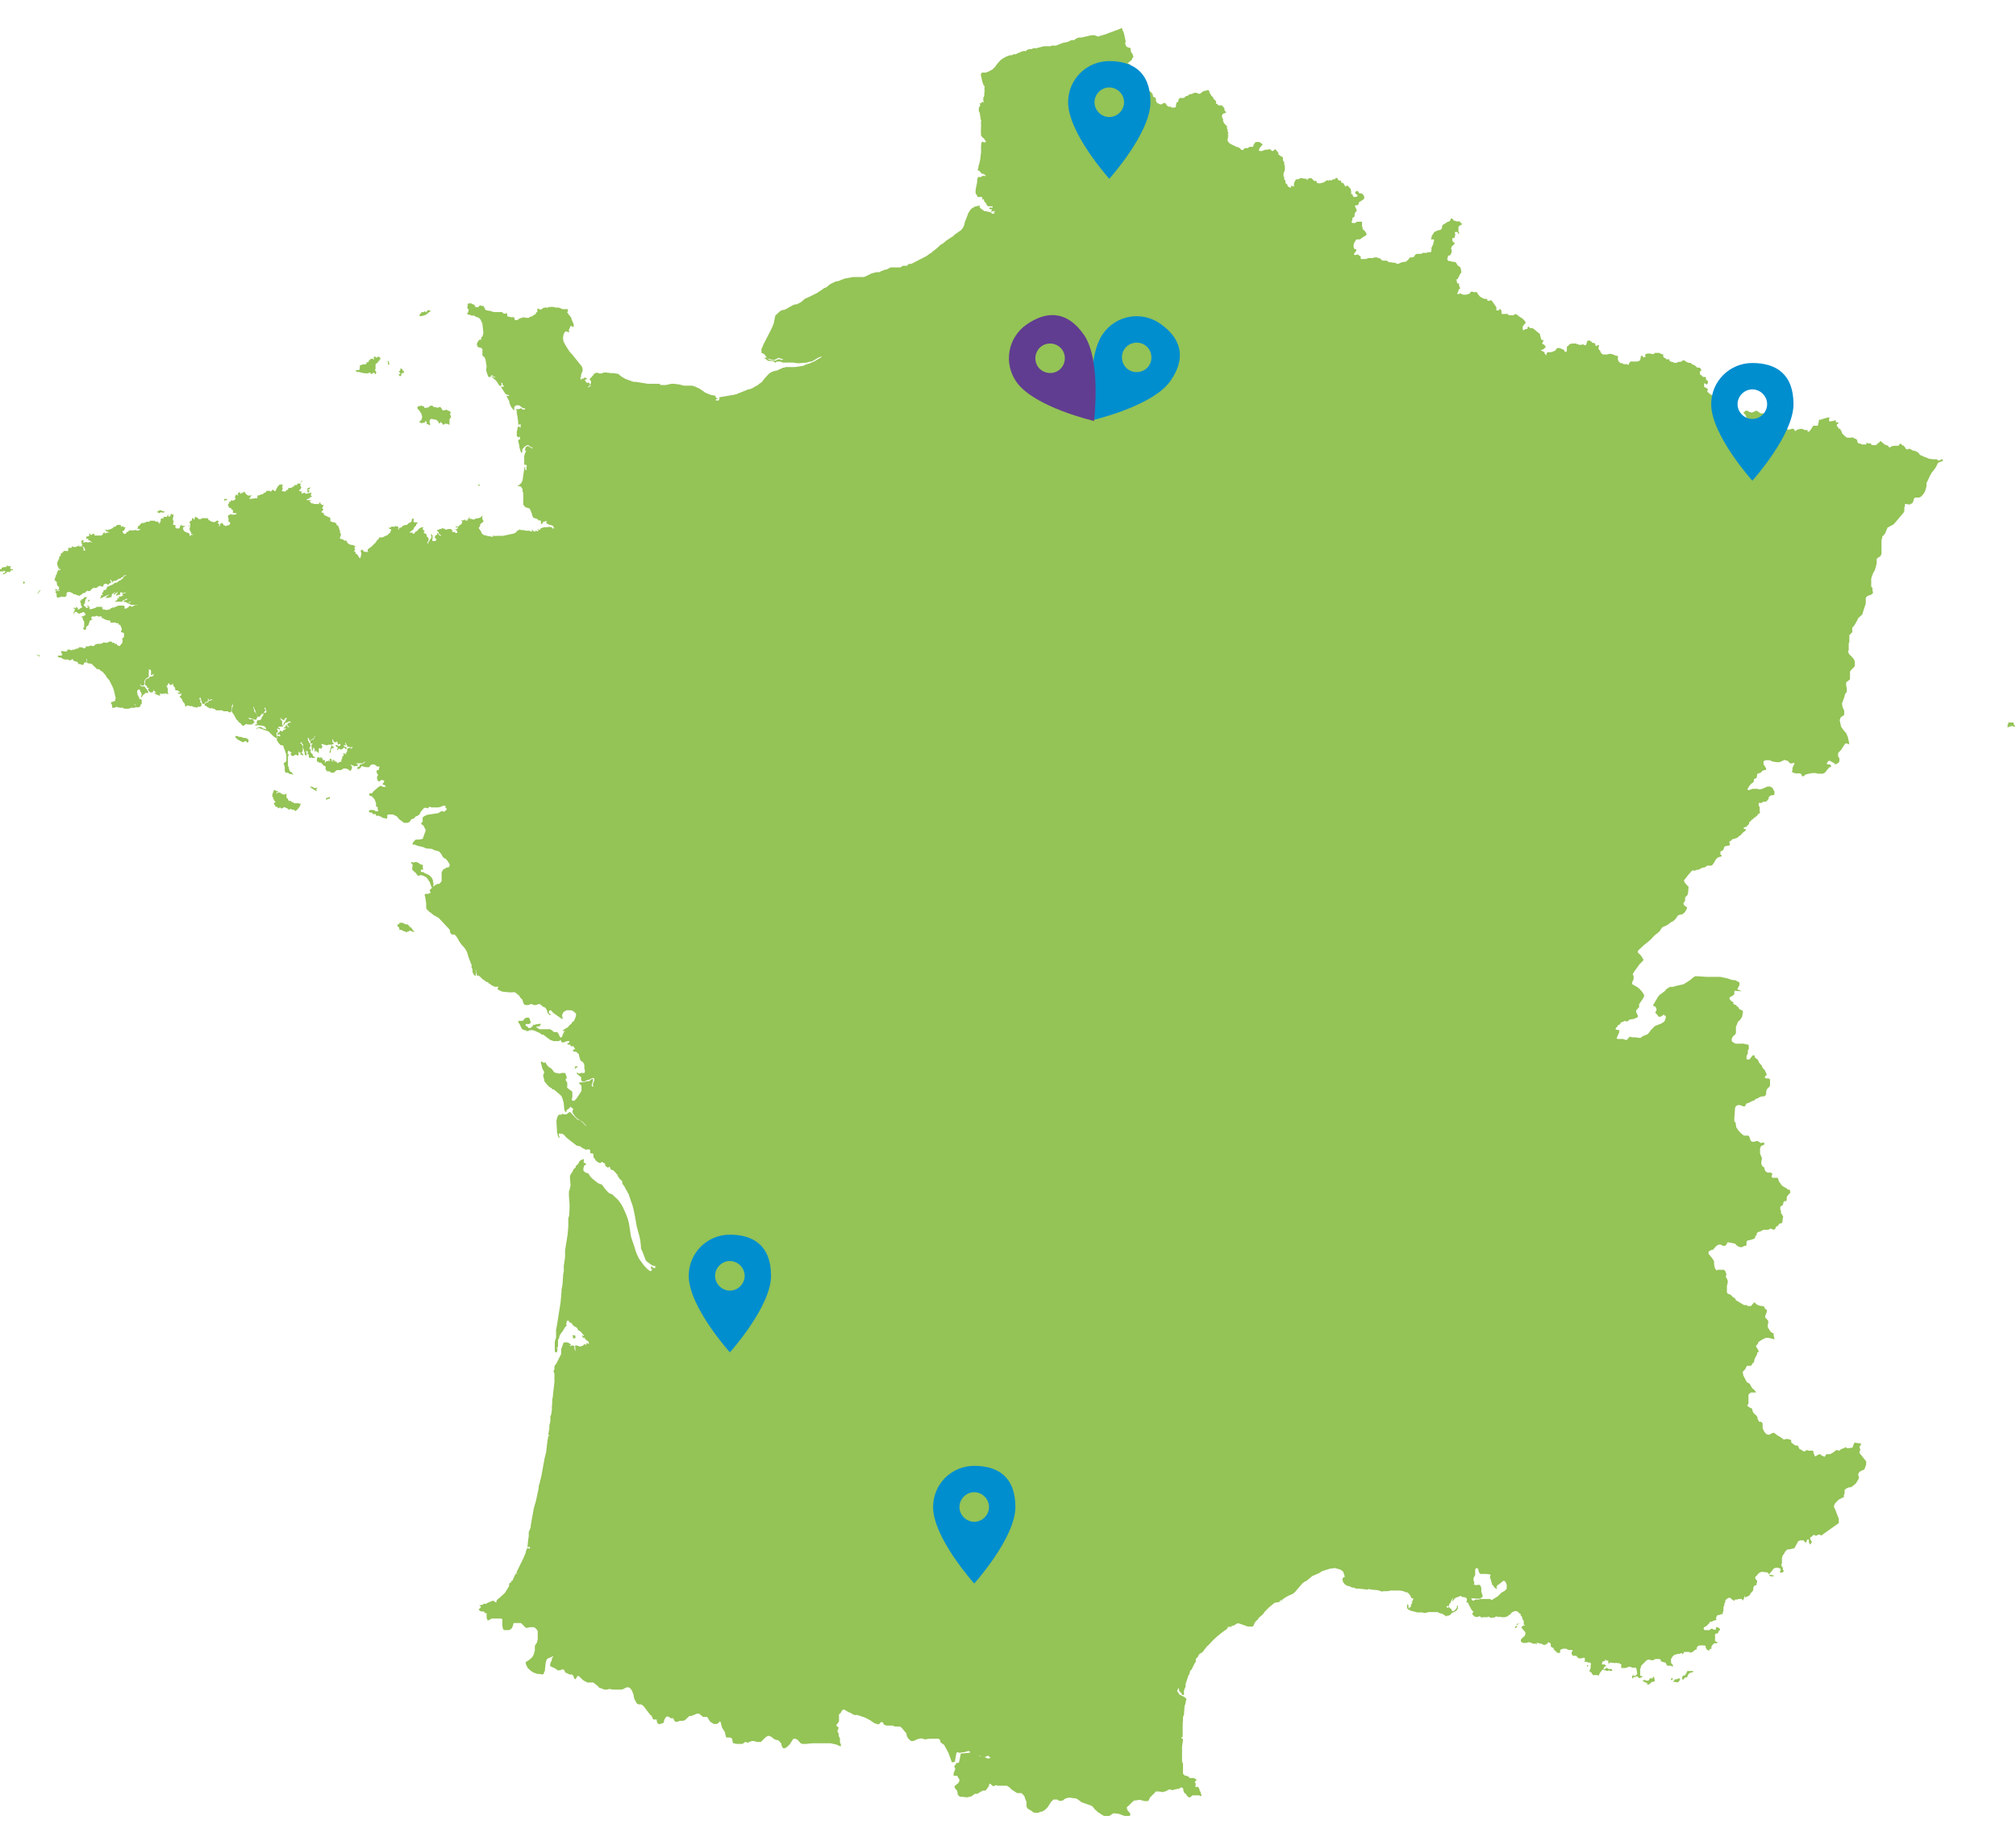 <svg xmlns="http://www.w3.org/2000/svg" id="Calque_1" data-name="Calque 1" viewBox="0 0 627 572.6"><path id="path13" d="M457.8,497.8h.6c0-.1.5-.3.5-.3h.9l.7-.2h3l.3.3h.2l1.3-.8.5-.3,1.2-1.2.6-.3.6-.4.4-.5v-1.2l-.2-.6-.4-.6h-.6c0,.1-.4.4-.4.4l-1,.8h-.2l-.4.7.2.4v.2c-.1,0-.6-.3-.6-.3l-.4-.4-.2-.4-.3-.2-.5-1.8-.2-.4v-.3l.2-.5-.3-.3h-.6c0-.1-.7-.1-.7-.1h-1.3c0-.1-.2.1-.2.1l-.4-.4-.3-.7v-.5l-.4-.2h-.1v-.2c-.1,0-.3.2-.3.2l-.2.4v1.6l-.3.6-.2.3v.6c-.1,0,0,.3,0,.3l.2.4v.6c-.1,0-.1.3-.1.3h.5l.2.2.3-.2h.2c0,.1.3,0,.3,0h.3l.3.4.2.5v1.4c.1,0,.4,1,.4,1v.4l-.4.4h-.2c0,.1-.2.2-.2.2h-1.5c0-.1-.3-.1-.3-.1h-.9v.2l.3.3h0v.2h-.1ZM539.4,308.1v1.1l-.4.4-.9.5-.2.2v.4l.6.7.6.3v.5l.4.3h.4c0,.1.4.6.4.6h.3c0,.1.3.7.3.7l1,.5.2.4-.3,1.6-.7,1-.6.5-.3.9-.3.5v2.1l-.2.4-.8.7-.3.7v.7l.3.3.9.5h1.8c0-.1.6,0,.6,0l1.5.3.2.3v.4h0v.6l-.3.5v1l-.4.7v1.1h.5c0,.1.4,0,.4,0l.8-1,.3-.3h.4l.3.8.3.2.5.4.4.9.8.9.3.7h0c0,.1.6.6.6.6l.7,1.5-.6.7v.3l.4.2h.8c0,.1.4.3.4.3v1.9l-.2.4-.8.8-.2.7v.7l-.2.5-.5.3h-.7l-.8.3-.4.3-.7.2-.4.5h-.2l-.6.2-.9.5-.7.2-.2.3-.3.6h-.5l-1-.4h-.7l-.6.3-.3.7v.4l-.2,2.7v.9l.4.5.2,1.4.6.9.8.9,1,.8h1.4l.2.2.5,1.4.4.3h.8l.4-.2h.7c0,.1.5.4.5.4l.3.2,1.1-.2v.7l-1.1.5v.3l-.2.4v1.6l.6,1.4-.2,1.1v.7l.3.7.5.3.2.4v.3l.3.6.3.2.3.2h1.1c0,.1.4.3.4.3v.3l-.2.4v.4l.3.2h1.5c0,.1.2.1.2.1v.2l.2.5v.3l.2.2.7,1,.6.5.8.4.6.5h.5c0,.1.2.6.2.6v.4l-.7.7-.4.6v1l-.3.3h-.5l-.2.3-.2.9-.8.5v1l.2.2v.7l.7,1.2-.2.9v.6l-.2.5-.8.2-.2.3-.2.3-.3.2h-.2c0,.1-.5.9-.5.9l-.3.2-.5-.2-.5-.2-.8.4h-1.5l-.9.5-.7.2-.4.3v.5l-.5.5v.5l-.4.3-.9.3-.9.2h-.2l-.3.4v.9l-.2.4h-.6c0,.1-.6.4-.6.4h-.6l-.9-.4-.7-.7-2-.4h-.3l-.5.9-.4.2h-.5l-.7-.4h-.7c0,.1-.7.4-.7.4l-.6.7-.4.5h-.4c0,.1-1,.5-1,.5h0v.8l1.1,1.3.6,1v.8l.2,1.2.5.8.7-.2h.4c0,.1,1.2,0,1.2,0l.4.3.4,1v.5l-.2.3h0c0,.1.5.9.5.9l.2.7-.3,1.4v2l.3.4.9.3.6.7.7.4.3.6,2.5,1.5h.8l.4.3h1l.9-1.1h.2l.8.7.8.3,1.3.2.4.8.5.3v.6l-.5,1.3v.5l.8.8.2.5-.2,1.1v.6l.8,1.3.6.5h.4v.5l.3,1.5-.9-.3h-.2l-.6-.2h-1.1c0,.1-1,.5-1,.5l-1.2.8-.2.6-.6.6h0c0,.1.3.6.3.6l.4.6.2.8h-.5v.5l-.8,1.6-.2,1-.4.3-.5.8h-1.3c0,.1-.5,1-.5,1l-.8.9.2,1.1,1.1,2.1.9.5.2.4.5.9.8.7.4.5v.2h-1.5l-.6.4-.2.3v2.7l-.4.7.8.6.7.3.3,1.1.6.7.5.4.3.5v.4l.5,1h.6l.5.5v1.6l.6,1.1.5.6.5.2h.6l.6-.4h0l.7-.2,1.2.9.9.5.9.7h.4l.6-.2,1.2.3.2.2v.6l.7.6.7.4h.7l.2.6.3.5.5.2.7.5h.4c0,.1.5-.4.5-.4l.9.2h1.2c0-.1,0,0,0,0l.2.9.4.9,1.3-.7h.4l.3.4,1,.4.5-.8h.5c0-.1.7,0,.7,0l1.3-.8.6-.5h.2l.8.2.5-.5,1.2-.4h0v-.2h.2l.4.3h.9l.9-.2.3-1,.3-.5,2.1.3h0c0,.1-.6,1.1-.6,1.1l.3.8-.3.7.2.6.4.4.6.8.5.6.4.5v1l-.2.6-.2.6-.3.4-1.1.5-.5.5-.2.5.2.7v.6l-.9,1.5-1.1.9-.5.3h-.6c0,.1-.7.3-.7.3l-.6.5v1.1l-.2.4v.7l-1.6.8h0l-.4.4-.3.3-.2.2-.2.2-.4.8v.4l.5,1.1,1,2.6v1.3l-5.2,3.7-.2.2-.6-.3h-.4l-.7.4-.5-.3h-.3l-.3.3-.4.4h-.3v.6l.2.4.4.5-.4.3v.4h-.3l-.3-.5v-.8l-.2-.2h-.2l-.2.2-.3.8h-.2l-.2-.4h-.3v-.3h-1.3c0,.1-.2.2-.2.2h-.2l-1.2,2.2h0c0,.1-.8.2-.8.2l-.8.2h-.6l-.7.7-.3.6-.4.5-.3.9v1.7l-.2.3v.2l.3.6.2.2v.8h.3v.2l-.4.5h-.8v-.3l.2-.4v-.5l-.8-.3h-.7l-.5.2-.3.2-.4.6-.7.8-.3.3h0c0-.1-.2-.5-.2-.5l-.5-.2h-.6c0-.1-.7-.1-.7-.1h-.3l-.5.2-.4.3-.4.5-.6.6v.4l.3.5.3.2v.3l-.3,1.2h-.5l-.4.7v.6l-.3.7-.5.3v.2l-.5.7-1.1.5h-.2v-.2h0c0-.1-.2-.2-.2-.2v.4l-.4,1-.5-.5h-.7l-.7.2h-.6l-.2.4-.4-.2-.2-.2h-.2c0-.1-.4-.5-.4-.5h-.2c0-.1-.5,0-.5,0l-.9.7v.6l-.3.4v.5l-.3.7v1.2l-.2.3v.6h-.2c0,.1-.5.1-.5.1l-.3.2h-.5l-.3.2-.3.7v.2l.2.4-1,.3-.5.3h-.6l-.2.5-.3.2-.5.6-.8.4-.2.4.3.5h1.6l.4-.4h.4l.7.3h.3l.2-.3v-.5h.5l.6.4.2.3-.2.3-.3.2v.3l-.4.5h-.4l-.3.2v2.1l.3.2.5.2h0c0,.1-.2.3-.2.3h-.9c0,.1-.5.5-.5.5l-.2.3-.2.5.2.4h-.4l-.4.3v.3h-.3v-.2h-.5v-.4l-.3-.2v-.6l-.3-.2h-.4c0-.1-1.3,0-1.3,0l-.5.2-.3.5v.4l-.2.2h-.3l-.5.5-.7.4h-.3l-.4-.2h-1.5l-.2.3-.2.4h-.2v-.3h-.5l-.3.2h-.7l-.3.2h-.5l-.7.6-.5.8v1.2l.6.7v.3l-.3.2-.2-.3h-1.1l-.4-.3-.2-.5-.2-.2-.9-.2-.2-.2h-.3v-.5l-.4-.2h-1.3l-.7.4h-.3l-.9-.2h-.4l-.5.3-1.4,1.4-.3.5v.4c-.1,0-.2.3-.2.3v2l.2.2h.4l.2.2-.8.4h-.4l-.3-.3v-.2h-.4l-.3.2h-.6l-.3.4h-.2v-.7h0l.2-.2h.4l.2.2h.3v-.2l.3-.2.2-.4-.3-1.6-.2-.2h-1.1l-.6-.3h-.4l-1,.4h-1.4v-.8c.1,0,.1-.2.1-.2l-.7-.5h-.7l-.4-.2v.2l-1.7-.2h-.1l-.3.3h-.2v-.9c.1,0,0,0,0,0h-.3v-.2l-.3.3-.2-.4h-.2v.4h-.1l-.7.2h0l-.2.6v.3h.9l.2.2h0l.3.4h-.5l-.3.5-.2.2.5.2.4-.4h.4l.3.3h1l.2.4v.2h-.7l-.2-.2h-.2v.2h-.8v-.2h-.4l-.4-.2h-.3l-.8,1-.3.6v.3c-.1,0-.5-.2-.5-.2h-1.4l-.5-.8-.6-.4.4-1v-.8c-.1,0,.1-.3.1-.3v-.3l-.3-.3h-.8v-.2h-1l.2-.4v-.7l-.2-.2h-.2l-.6.2h-.9l-.5-.4-.2-.4h-1.2v-.2l-.3-.3v-.6c-.1,0,0-.2,0-.2l.4-.2-.3-.3h-.9l-.6-.2-.3-.2h-.9l-.7.2-.3.3v.8h-.8l-1.2-1.1v-.4c-.1,0-.7-.3-.7-.3l-.2-.3v-.7l-.2-.3h-.2l-.3-.3-.5.6h-.2l-.2.3h-.7l-.6-.4h-.5l-.5-.2h-.7l.4.4h-.3l-.3-.2h-.5c0,.1-.2.1-.2.1l-.2-.2-.9-.3h-.4l-.7.2h-.9l-.7-.4v-.6l.2-.3.3-.3.7-.6.2-.6v-.5l-1.2-1.4v-.2c.1,0,.3-.4.3-.4l.8-.2h0c0-.1-.4-.2-.4-.2h0v-1.1l-.5-.8v-.5c-.1,0-.3-.3-.3-.3h-.2v-.2l.2-.2-.7-.5-.2-.3-.6-.3h-.7c0,.1-.4.3-.4.3h-.2l-.6.7-.5.3-.4.4h-.3c0,.1-.6.2-.6.2h-1l-.6-.2-.2.2-.4-.2h-.6l-.2.3h-.9v.2l-1.2-.5-.2.2h-1.4c0-.1-.2.1-.2.1h-.2c0-.1-.3-.1-.3-.1l-.2-.3h-.3l-.3.2h-.5c0-.1-.2.1-.2.1l-.2-.2h-.2l-.7-.7v-.4c.1,0,.4-.4.4-.4l-.3-.2-.6-.8v-.2c-.1,0-.6-1-.6-1h-.2l.2-.3-.3-.3-.5-.2h0c0-.1.2-.4.2-.4v-.6c-.1,0-.1-.2-.1-.2l-.4-.3h-.4c0-.1-.2-.1-.2-.1h-.4l-.3-.3h-.2l-1.6.6-.8,1h-.2l.4-1.1-.6.8-.2.7-.4.4-.2.6v.2h-.3v-.2h-.1l-.4.4.5.3h.2l-.2-.3h.3c0-.1.4.5.4.5h.3l.3.8h.3c0,.1.5-.2.5-.2l.7-.9v-.6h.3v.9c-.1,0-.4.6-.4.6l-.4.3-1.1.5-.5.6-.5.2h-.5c0,.1-.1.3-.1.3l-1.2-.8-1.4-.4v-.2h-3l-.7.2h-.3c0,.1-.4.1-.4.1l-.6-.2h-1.6l-.7-.2-1.2-.3-.8-.4-.4-.4v-.4c-.1,0,0-.5,0-.5v-.3c.1,0,.4.1.4.1v.2h0v.4l.2.7.2-.5h.2l.3-.4h-.1v-.4l.3-.3v-.3c.1,0,.3-.5.3-.5v-.4h0c0-.1.2-.5.2-.5h-.6c0-.1-.5-1-.5-1l-.5-.6-.5-.3h-.5l-.5-.3-1.1-.2h-3l-.8.2h-1.4c0,.1-.5.1-.5.1l-1.1-.4-2.2-.2h-.2c0-.1-.5-.2-.5-.2h0c0,.1-.4.2-.4.2l-2.8-.3h-.8l-.3-.2-1.1-.2-.5-.3-.9-.2-.6-.4-.6-.7-.2-.8v-.3l.2-.3.4-.2h.1v-.2l-.4-1.3-.2-.3h-.1c0-.1-.6-.5-.6-.5l-1-.3-.8-.2-1.5.2-2.5.8-.9.6-2.1.9-1.8,1.5-.5.2-.8.6-1.1,1.3-1.2,1.4-.6.5-.9.4-.5.2-1.2.7-.8.6h0c0,.1-.3.5-.3.5v-.4c-.1,0-.2-.1-.2-.1h-.1v.6h-.2c0,.1-1.5.3-1.5.3l-1.7,1.4-1.4,1.4-.7,1h-.1l-.7.6-.4.4-.3.5-.3.2-.6.7-.4,1-.3.2h-1.4l-1.7-.6-1.2-.4h-.4l-1.3.8-.4-.2v.3l-.3.2h-1c0-.1,0,.2,0,.2v.2l-.3.3-1.4,1-1.5,1.2-1.2,1.1-.4.4-1.3,1.4-.3.2-1,1.3-.2.3-.4.4-.6.3-.4.4-.3.7-.6.5v.4c-.1,0,0,.6,0,.6l-.3.3-1.1,2.2h-.2l-.2.4h0l-.2.8-.3.5-.3.9-.6,1.8v.9c-.1,0-.5,1.1-.5,1.1v1.4h-.3l-.4-.2v-.3c-.1,0-.3-.3-.3-.3l-.5-.5v-.3h0c0-.2-.1-.5-.1-.5h-.2l-.3.8v.2l.2.2h.1l.2.5.3.3,1.4.7.5.4.2.3-.2.5-.2,1.1-.2.4-.2,2.8-.3.8v1.1c-.1,0-.1,1.9-.1,1.9v3.2h-.4v.4h.4v.2c.1,0,.1.5.1.5-.1,0-.3,1.9-.3,1.9v4.5l.3.8v3.1c.1,0,.6.6.6.6h.5l.8.4h.1l-.1.3h1.5l.9.6-.4.3-.2.4v.2h.2v.2c.1,0,0,.3,0,.3v.9l.6-.2.3.2.4.8v.4l.3.2v.2c-.1,0,0,.2,0,.2v.2l.3.3v.2l-.2.2h-.3l-.2-.2h-2.2l-.2.2-.2.2-.2.2h-.6l-.4-.5h-.1l-.3-.6h-.2l-.3-.4h-.1l-.2-.7v-.4c-.1,0-.3-.4-.3-.4h-.6l-.5.4h-.5l-1.6.4-.4-.2h-.6l-1.1.6h-.3l-.5.2-1.2-.2h-1l-.2.3-1.6,1.6-.4.9-.3.2h-.9l-1.5-.4h-.4l-.9.2h-.5l-.8.7-.9.9-.4.3-.2.3.2.8.7.8.2.3v.5l-.3.2h-1.5l-1.6-.6-1.3-.2h-.6l-1.2.8h-1.7l-.5-.3-1.4-.9-.3-.2v-.2c-.1,0-.4-.2-.4-.2l-1.1-1.3-3.1-1.1h-.1l-.5-.4-1.1-.8-2.3-.3-.9.2-.5.2-.4.4-.6.2h-.7l-.6-.4h-1.2l-.8.8-1,1.6-.8.8-1,.6h-.5l-.5.3h-1.3l-.5-.2-.3-.3-1.2-.7-.3-.3-.2-.6v-1.4c-.1,0-.3-.7-.3-.7l-.2-.3v-.5h-.1l-.2-.3-.3-.4-.5-.4h-1.3l-1.7-1.1-.7-.7-.8-.5h-2.8l-1.3-.4-.4-.4v-1.5l.4-1.2v-.7l.2-.3v-.2h.3l1.2-.5h.4l-.3-.7-.3-.3-1.5-.7v-.3c-.1,0,0-.3,0-.3l.3-.4v-.3h-.2l-.7-.3-.7-.4-.3-.4h-.2l-1,.4h-.5l-1.2-.5h-.7l-.8-.2-1.1-.6-.3-.4-.4-.2-1.5.4h-.5l-.7.2-.6-.2h-.3l-.2.3-.4,2.3v.3c-.1,0-.5.2-.5.2h-.5l-1.1-3-1.3-2.4-1-.7-.2-.3v-.4l-.2-.3-.4-.2h-2.8l-1.4.2-.9-.3h-.4l-.9.2-.5.2-.8.4h-.8l-.9-.8-.4-.8-.2-.9-.3-.3-1.1-1.3-.5-.4h-1.7l-.5-.3h-2l-.8-.3-.2-.3v-.3c-.1,0-.5-.2-.5-.2h-.2l-.7.7h-.3l-1.2-.4-1.1-.8-1.7-.9-.9-.3-1.5-.5h-1l-1.4-.8h-.2l-1.5-.9-.6.2-.5.9-.5.4v2.2l-.8,1.1v.3l.7.5-.2.6v.2c-.1,0-.2.4-.2.4l.4.7v.8c.1,0,.4.7.4.7v1.2l.3.7v.5h-.3l-1.1-.5-1.8-.4h-5.8l-1.8.2h-1.2l-.5-.2-1-1.1-.6-.3h-.7l-1.1,1.7-.8.8-.4.3-.7.2-.3-.2-.4-.8v-.5c-.1,0-.6-.7-.6-.7l-.5-.4h-.3l-.7-.2-1.2-.9-.5-.2h-.4l-.7.4-1.5,1.5h-1.2l-1-.3h-.6l-1.3.5h-.2l-.3-.2h-.3l-.8.6h-1.8l-1-.2-.2-.2-.2-1-.2-.4-.5-.2h-1.1l-.2-.3-.3-1.4-.9-1.4v-.2l-.3-.9v-.4l-.3-.4h-.1l-.4.5-.5.3h-.9l-1-.6-.3-.3-.8-1.3h-1.3l-1.2-1h-.7l-1.7.7h-.6l-1.4,1.3-.5.2h-1.1l-.7.3h-.7l-.2-.2-.5-.9h-.8l-.6-.5h-.7l-.5.7-.3.9v.2l-.3.3h-.3l-.8.3-.4-.2-.2-.3-.2-.6v-.4h-1l-.2-.2-.2-.6-.3-.5h-.2l-1.6-2.1-.7-.9-.7-.4h-.7l-.6-.3-.8-1.5-.2-1.2-.5-1.3-.3-.4-.2-.3-.5-.3h-.7l-.9.5-.6.2h-2.7l-1.1-.2-.7.2h-.8l-1.7-.6-.4-.5-1.4-1.1h-1.9l-.7-.4-.4-.2-.6-.5-.9-.9h-.5l-.2.5-.4.5-.3-.2-.4-1-.4-.3h-.7l-.6-.3-.4-.2h-.2l-.2-.3-.3-.6-.3-.2h-.2l-.8.3h-.7l-.8-.6-1.2-.5-.4-.4.2-.9.4-.8h0v-.6l.4-.3v-.2h-.2l-1.4.6-.4.3-.3.9-.3,2.7-.3.6v.3c-.1,0-.4.2-.4.2l-1.3-.2h-.4l-1.1-.4-.8-.5-1-.9-.5-1-.2-.8.8-.5,1-.8.3-.3.4-.7.4-1.3v-1.5h0c0-.1.7-1.1.7-1.1v-.2l.2-.7v-2.5l-.3-.6-.3-.3-.5-.4h-1.4l-.8.2h-.4l-.3-.3-1.2-1.2h-2.3c0,.1-.3,1.1-.3,1.1l-.4.7-.7.4h-1.6c0-.1-.3-.3-.3-.3l-.2-1v-2.1c-.1,0-.4-.2-.4-.2h-2.9l-.7.4-.5.2-.2-.2v-.2c-.1,0-.2-.3-.2-.3v-1.5c-.1,0-.2-.1-.2-.1h-.4v-.2c-.3-.2-.3-.3-.3-.3h-.4c0,.1-.3,0-.3,0l-.5-.2-.2-.2-.2-.2.7-.7v-.2l-.5-.4,1.1-.2.3-.3h.8l.4-.3,1.5-.6h.5l.3.4h.5v-.3c-.1,0,.1-.4.1-.4l1-.8,1.3-1.2.2-.2,1.3-2.1h0v-.7l.2-.3h.3c0-.1.3-.7.3-.7h.3c0-.1.2-.6.2-.6l.6-1.3.2-.3h.5l-.3-.2v-.2l2.2-4.5.7-1.7v-.4c.1,0,.3-.7.3-.7l.2-.2h.3l.3.3v-.2c.1,0,.2-.1.2-.1v-.2c.1,0-.1,0-.1,0v-1.1.8c-.1,0-.4.2-.4.2h-.3c0-.1.2-2.1.2-2.1l.2-1.3v-1.3l.6-1.4v-.5l.2-1.2.8-4.4.6-2,.9-4.2v-.6l.2-.6.6-2.4.9-4.9v-.2l.6-2.4.4-3.4.3-1.7h.4l-.4-.4v-.2l.3-1.6v-1l.3-1.2v-.4c.1,0,0-1.2,0-1.2l.3-.7.2-1.4v-.9c-.1,0,.1-.9.1-.9v-1.4l.2-.9v-.2l.5-4.4v-1c-.1,0,0-.5,0-.5v-1.1l-.3-.7.3-.7v-.9l.7-1,1.1-2.2.3-.6v-1.7c.1,0,.2-.3.2-.3l.3-.9.2-.5.2-.2h.9l.6.2.5.4h.2c0,.1-.4.4-.4.4v.2h0c0,.1.4-.2.4-.2h.7l.3.2v.7c.1,0,.1.4.1.4l.2.5h0c0,.1,0-.5,0-.5v-.8c-.1,0-.1-.2-.1-.2v-.3h.7l.8.3h.2l.5-.2h.2c0-.1.5-.5.5-.5h.4v.2c-.1,0,.2.1.2.1v-.5l.3-.2.5.4v-.5l-.2-.4-1-.7v-.4h-.5c0,.1-.1,0-.1,0l-.3-.6v-.2l.4.2h.3l-1.2-1.4-.5-.3h-.2l-.3-.7-.3-.3-.7-.3-.4-.4-.2-.3-.3-.4h-.4c0-.1-.5-.7-.5-.7h-.2l-.2.2h-.1v.5h0c0,.1-.2.3-.2.3l.2.4-.2.4-.4.4-.6,1.1-.5.6-.5.8-.2.9-.3.4v2.1l-.4.5v.2l.2-.2h.1l-.2,1.1v.2h-.5l-.2-.4h0v-2.9c.1,0,.1-.4.1-.4l.3-.9v-2.5c.1,0,.7-4,.7-4l.7-4.4.3-3.5v-.4l.3-1.7.2-2.9v-.3l.2-.8v-1.8l.4-2.7v-2.1l.5-3.1.3-1.9.2-2.3v-2.8c.1,0,.3-.9.3-.9v-.7c.1,0,.1-2.6.1-2.6l-.2-2.7v-1.3l.2-.6.3-1.3-.2-2.7.2-.7.7-1,.2-.6.7-.6v-.4c.1,0,.9-.9.9-.9l.3-.7,1.1-.6h.2v.2c.1,0,0,.5,0,.5v.4l.5.2.3.4h-.1c0,.1-.3.2-.3.2h-.2c0,.1-.3.9-.3.9v.8l.4.4.5.3h.2c0,.1.2.1.2.1h.2c0,.1.8,1.2.8,1.2l.5.5,1.5,1.2.3.2.7.3h.3l.5.6.5.7.7.8.7.7,1,.4.6.6,1,.9.5.6.7,1,.5.9.9,2,.5,1.3.3,1,.2.9.6,3.9,1,3,.6,1.9.2.5.7,1.5,1.7,2.3.5.5.6.6.8.5.5-.4-.4-.6v-.5h.2l.5.4.6.2v-.2h-.3c0-.1.6-.1.6-.1v-.5h-1c0-.1-.6-.4-.6-.4l-1.1-.8-.5-.5-1.1-2.9-.2-.4-.2-.4v-.6l-.2-1.9-.3-1.4-.8-2.9-.6-3.4-.4-1.9-.3-1.2-.3-.9-.2-.5-.7-2.1-1.3-2.4-.7-1h0v-.6l-.3-.4-.5-.4-.3-.5-.2-.2-.2-.6-1-1.1-.4-.4h-.5c0-.1-.3-.4-.3-.4l-.2-.6h-.2l-.3.3-.5-.3-.3-.2-.2-.7-.2-.3h-.3l-.3-.3h-.2l-.2.2h-.2v.2c-.1,0-.9-.4-.9-.4l-.5-.4-.5-.8h-.2v-.3c-.1,0-.1-.6-.1-.6.1,0,0-.3,0-.3l-.3-.3h-.7v-1l-.3-.2h-.7c0,.1-.2.1-.2.1h-.2l-.4-.3h-.2l-1.2-.8-1-.2-1.8-1.4-1.4-1.1-.7-.8-.6-.4h-.4c0-.1-.7,0-.7,0v.2l.3,1v.2l-.4-.4-.2-.6-.2-.8v-.4l-.2-3.1.2-1,.3-.7.3-.3h.7c0-.1.4-.3.4-.3l.4.2h.8l.9-.7h.3l.4.4.9,1,1.1,1,.7.2.4.3,1.4,1.4h.1l-.2-.3-1.1-1.1-1.1-.6-.7-.6-.4-.4-.5-.7-.3-.6v-.4l.2-.4v-.3c-.1,0-.6-.4-.6-.4l-.2-.6-.5-.5h0v-.6l.4-.2v-.4l1.3.3.3-.4.4-.4,1.5-2.3v-1.6c-.1,0-.3-.4-.3-.4l-.4-.2v-.2c-.1,0,0-.2,0-.2h.2c0-.1.9-.1.9-.1h.3l.9-.3h.6l.4-.2.4-.4.6-.2v.5c.1,0-.4,1.3-.4,1.3v.5c.1,0,.5.2.5.2v-.3c-.1,0-.2-.4-.2-.4l.5-1.3v-.6h-.1c0-.1-.3-.1-.3-.1h-.3l-.9.5-.8.2-.7.4h-.7c0-.1-.3-.6-.3-.6v-.8c-.1,0-1.3-1-1.3-1v-.3c-.1,0,0-.2,0-.2l.5.4h.3l.5-.2h1.1v-.4c.1,0,.1-.4.1-.4l-.2-.4v-1.2l-.2-.6-.4-.5-.4-.2-.3-.3v-.3l-.2-.4-.2-.9v-.2l-.4-.4-.5-.4h-.7c0-.1-.2-.3-.2-.3l-.2-.2h.1c0-.1.5-.2.5-.2l.2-.2-.2-.3-.3-.5h-.8c0-.1-.2-.5-.2-.5h-.7l-.2-.2v-.2c.1,0,.5-.2.5-.2l.2-.5h-.8l-1,.4h-.6l-.4-.7-.2-.2h-.5v-.2h.5l.3-.2v-.2l.4-.3.2-.7.4-.8h.2v-.3l-.6.2.2-.5.2-.2h.3l.2-.3.7-.3.4-.6.7-.5.2-.5.5-.3.4-.8.3-.9v-.7c-.1,0-.6-.5-.6-.5l-.2-.2h-.1c0-.1-.6-.3-.6-.3h-1.4l-.6.3-.3.2-.3.4-.2.5v.4l.2.9h-.3l-2.7-1.9-.7-.8h-.2l-.4.2v.8c.1,0,.7.3.7.3h0c0,.1-.5.2-.5.2l-.6-.6-.3-1-.3-.5-.3-.3-.6-.2-.5-.5-.5-.3h-.5c0,.1-.2.1-.2.1,0,.1-.7.2-.7.2h-.4l-.6-.3h-.4l-.8.3h-.6l-.6-.2-.2-.3-.4-1.2-.5-.5-.2-.2-.3-.6-.3-.2-1-.8h-1c0,.1-1,0-1,0l-2-.2-1.4-.7v-.3l.2-.2v-.4c.1,0-.3.1-.3.1h-.8l-1-.5-.6-.5h-.2l-.2-.3-.2-.2h-.4l-.4-.4-.7-.4-.9-.9-.5-.3h-.5v-.6c.1,0-.3-1.3-.3-1.3v.3c-.1,0,.2.7.2.7l-.2.5v.5h-.2l-.4-.4-.4-.8v-.8l-.3-.6v-.9c-.1,0-1-2.5-1-2.5l-.4-1.4-.7-1.2-1-1.1-.7-1-.8-1.4-.5-.6-.3-.2h-.2c0,.1-.3.1-.3.1l-.4-.2-.4-.6v-.6l-.4-.5-3.1-3.3-1.6-.9-.7-.6-.3-.2-.3-.2-.8-.8-.2-.3v-1.4l-.3-2.1-.2-.7.2-.3h1l.2-.2h.4c0,.1,0-.2,0-.2v-.2c.1,0-.2-.3-.2-.3v-.3l.8-.8.5-.4.5-.4.6-.3h.5l.3-.2.5-.7v-2.8c.1,0,.4-.6.4-.6l.3-.4h.4c0-.1.4-.4.4-.4h.5l.3-.2.2-.4v-.3c.1,0-.7-1.2-.7-1.2l-.5-.6-.5-.2-.5-.5-.4-.8-.7-.8-1.5-.4-.7-.4h-.3c0-.1-1.4-.1-1.4-.1l-1.2-.5-1.4-.3-.5-.2-.5-.2h-.6l-.2-.3.5-.8.6-.5h1.1l.9-.2h.1l.9-2.5v-.4l-.7-1.3-.5-.3-.2-.3.2-.3.3-.2h0v-1.4l.4-.3,1-.5,3.4-.5,1-.6h.6l.3.2.9-.9-.5-.4v-.6h-.8l-.6.3-.8.2h-2.2c0-.1-.6-.2-.6-.2l-.5.5-.6-.2h-.3l-.4.2-.4.5-.4.4-.3.6-.2.4-.4.3-.9.4-.2.4-.4.2-.6.2-.2.2-.3.6-.7.3h-1.1l-.8-.6-.8-.6-.5-.7-.9-.5-.6-.2h-1.4l-.2.2v.9l-.2.2-1.4-.3-.4-.4h-.4l-.2-.2h-.4c0-.1-.4.1-.4.1l-.2-.6h-.2c0-.1-.4,0-.4,0h-.3c0-.1-.3-.5-.3-.5h-.7l-.2-.3v-.3l.4-.2h1.2c0,.1.5.4.5.4h.9c0,.1-.3-.6-.3-.6v-.7h0v-.1h-.5v-1.1l-.4-1.1-.3-.4-.7-.7-.7-.2v-.5l.2-.2h.7c0-.1.3-.5.3-.5l.9-.8.8-.7.6-.3h.2l.5.3h1c0-.1-.5-.6-.5-.6h-.5v-.5l.3-.2v-.2l.2-.3-.2-.2h-.3c0-.1-.3-.1-.3-.1h-.3c0,.1-.4.4-.4.4h-.3l-.3-.3-.2-.7v-.4l.3-.5v-.2l-.3-.4-.2-.7.3-.3h.4l.3-1.1h-.7l-.3-.2-.5-.4h-.4c0-.1-.4-.1-.4-.1l-.5.3-.5.6h-.9l-1.3-.3h-.2c0,.1-.2.5-.2.5l-.3.2-.5.2h-.2v-.6l.7-.3h0v-.5l.8-.2.7-.4.3-.5h0l-.5.4-.5.3h-.6c0-.1-.3,0-.3,0h-1.1l.6.3v.5h-.4c0,.1-.8.1-.8.1l-.3-.3h-.3l-.4-.3v.3l.4.3v.7l-.5.8-.8-.6-.6-.2h-.7l-.8.5h-1.3l-.3.2-.6.6h-.9l-.4-.4h-.8c0-.1-.5-.6-.5-.6v-.9l-.2-.2h-.3l-.9-1h-.6l-.3-.3h-.2c0-.1-.2-.1-.2-.1v-.8l.2-.5h.2c0,.1.2,0,.2,0l.2.2h0c0-.1.4-.1.4-.1v-.2h.2v.4h.4v.7l.3-.2h.2l.2.3v.5h.3v-.4h.6l.3-.2h.2v.4h0c0,.1.2-.3.2-.3l-.2-.6h0c0-.1.2,0,.2,0h.4l.2.9h0c0,.1.2,0,.2,0v-.6h.4v.4l.4-.2v.5l.4-.2.2.5h.2l.7-.4h.4v-.6l.3-.5v-.6h.2l.2-.3v-.7h.2l.3.4h.2v-.5h.2l.2-.4v-.7l.4-.4h.6l.2.2h.2l.2-.2v-.5l-.3.2h-.6c0-.1-.4-.1-.4-.1h-.3v-.4l-.2-.2-.4-.8h0v.5l.2.4v.2l-.4-.2h-.2v.3l.3.2.6.3-.2.5h-.2c0-.1-.4-.6-.4-.6l-.5.5-.4.2h-.3l-.4-.3-.4-.5h-.4l-.3-.4v-.2h.3l1.2.5h0v-.9l-.5.2h-.3v-.3l-.2-.5v-.5.3l-.3.3h-.3c0,.1-.3,0-.3,0l-.3-.3v-.4l-.3-.2v.8l.4.5v.2l-.7.2h-.6c0-.1-1,.2-1,.2l-.4-.2h-.4v-.2h-.7v.3l.3.3v.2l-.2.3v.4l-.4-.2h-.5v1.4l-.2.2v-.3l-.2-.2h-.4v-.5h0l-.3.4h-.2v-1l-.2.3v-.4l-.2-.3v.2l-.2.8v.2l-.2-.1-.2-1.5v-.4h.3v-.3h-.6v-.8l.5-.4h.5v-.6l.4-.3v-.3h0l-.2.3v.5l-1,.4-.4.5-.4-1-.2-.2v1l.3.3v.4h.3c0,.1.2.9.2.9v.3l-.3.2v.5l.2.2h.3v.3h-.2v.3l.2.5.5.4v.3l.2.3.5.3v.2h-.7c0,.1-.3.1-.3.1v-.4l-.3.3h-.4l-.2-.3v-.8h-.3l-.2-.3.2-.3v-.4l-.4.1-.2-.3v.3l.3,1.1h0c0,.1-.2,0-.2,0l-.2.2h0l-.3-.4h0v-.5l-.2-.5v-.4l-.2-.2-.2-1,.2-.4h0c0-.1-.3-.1-.3-.1l-.2-.7h-.2v.2h-.3v.2h.3l.5.9v1.4l-.3.5v.2l.4.3v.5h0l-.4-.3h-.4v-.8l-.4.2v-.3h-.2v1l-.3.2-.5-.3h-.3l-.4.4h-.4l-.4-.2v-.2l-.2-.2v-.2l.4-.2-1.1-.7-.2.8v.3h.3v.2l-.2.8v2.7l.3.5h0v.4l.3.8.6.3.5.8-.7-.3h-.5l-.5-.4h-.7l-.3-.5v-1.2l-.2-.8-.2-.3h0c0-.1.7-.6.7-.6l.2-.2v-1.9l-.6-1.8-.3-.7v-.4l-.9-.2-.6-.6-.6-1v-.2l.2-.4v-.7h.3l.3.2h.3v-.2l-.2-.5-.4.2h-.2l-.2-.3.8-.6v-.3l.3-.1.2.2h.6v-.4h.3c0-.1.2,0,.2,0l.3-.4.3-.2-.9.2h0v-.2l.5-.4.2-.6h.2v.4h.3v.3h.5v-.2h-.3l-.3-.5v-.2l.5-.5h.2l.3.2v-.5h-.2c0-.1-.5,0-.5,0l-.3.3h-.5l-.6.8h-.2c0-.1.3-.8.3-.8l.6-.6h-.2v-.2l.3-.2.2-.4h-.4l-.3.2-.2.5h0c0,.1-.2,0-.2,0l-.3-.3h-.3l-.2-.2v-.3h-.2l.2.8h.2l.2.3v1.1l.3.4-.3.3-.2-.3-.2.2h-.8v.3l.5.2v.4l-.7-.3h-.2v.3l.3.3v.3l-.5.5v.4l.2.7v.5h-.2l-.9-.6-1.4-1.4-.3-.2-2.9-1h-.3l-.4.5v-.2l.2-.4h.2c0-.1.6-.2.6-.2h.5l.6.5h.3c0,.1.7.2.7.2h0c0-.1-.4-.8-.4-.8l-.7-.3-1.7-.2-.5.2-.2-.2v-.2h.4l.2-.3-.2-.4.2-.2v-.4h.6l.5-.2.2-.2.2-.7.3-.2.2-.8.2-.2h.4l.3-.3v-.3l-.3-.8v-.2h-.3v.3l.4.5v.2h-.4v.4l-.7.6h-.4v.3l-.4.5h-.8v-.6l-.3-.5h0c0-.1-.2-.3-.2-.3v-.4l-.4-.8h0c0-.1-.3-.6-.3-.6v.4l.3.6v.5l.2.2.2.3.4.4.2,1-.3.4v.3h-.7l-.2-.2h-.4c0-.1-1.1-.4-1.1-.4v.2l.3.3h1l.2.3v.3l.4.2-.9.8h-.3c0,.1-1.1,0-1.1,0l-.3-.2-.9.6h-.3l-.6-.7-.8-.6v-.2l-.2-.2-.3-.2-.8-1.5-.7-1v-.7l.4-1.1v-.8h0l-.2.7-.3.3.2.3-.2.5v.6l-.2.4h-.6l-.3-.3h-1.3l-.5-.3h-1.8l-.3-.2-.3-.3h-.5l-.4-.3-.2.3-1.2-.6-.3-.3h-.4v-.7l.8-.4h.3v-.3l1.1-.4h.3l.4.3h0c0-.1-.7-.5-.7-.5h-.3l-.7.4h0v-.6h-.2v.7l-.3.3h-.4c0,.1-.5.6-.5.6h-.5c0-.1-.7-2.1-.7-2.1l-.3.5.4.5v.2l-.2.4h.3c0,.1.2.4.2.4v.7l-.4.3h-.7l-.3.3-.5-.2h-.4c0,.1-.6-.3-.6-.3h-.7l-.6-.2h-.3l-.4.4-.2-.2v-.3l-.2-.6-.5-.5h0c0-.1-.3-.8-.3-.8l-.7-.7.2-.3.4-.2-.2-.3.4-.5h0l-.6.4h-.3l-.5-.2v-.2h.6v-.3l-.5-.2v-.2h-.6l-.3-.2v-.6l-.5-.5v-.4h-.2v-.5l-.4.5h-.6v-.4l-.5-.1v.4l-.3.4-.3-.3.5,1.1v1.3l.3.4h-.6l-.3-.2h-.3v.2h-.3l-.2-.2-.3.2h-.4l-.3-.3v.9l-1.3-.5-.7-.4h.9l-.3-.2-.3-.4h-.2v-.6l-.3.9-.5.2-.5-.2-.4-.5-.2-.4h0c0-.1.2-.1.2-.1l.2-.2h0c0-.1-.5-.1-.5-.1l-.3-.2.3-.3h-.2v-.1h-.2l-.4-.4v-.6l.2-.9.5-.4h.4l.5-.6h.6c0,.1.5-.4.5-.4v-.5l-.6.5h-.2v-1.5l-.3-.3h-.5l.3.5h-.2v1.8l-.3.2-.5.2h0c0,.1-.3.4-.3.4l-.3.6v1l-.2.3h-.7l-.4-.5v.2l.2.4.3.2h.9l.2.3.9,1.2v.5h-.8l-.9.8-.3.5h-.3l.3-.8v-.3h-.2v-.5l-.3-.1v-.4l-.2-.3h-.4v.3h-.3v1.3l.4.5v.3l.4.2-.3.3.7.2.2.2v1.2l-.4.3v.4l-.2.2-.6.2h-.4l-.2-.2-.3-.9h0l-.2.2.3.2.2.5-.2.3h-1.2l-.9.3h-.9c0-.1-.3,0-.3,0h-.2l-.3-.3h-1l-1.1-.3-.5.3h-.8v-1h-.2c0-.1-.2-.6-.2-.6l.3-.2h.2c0-.1.7-.3.7-.3h.2v-.3l-.2-.3h.3v-.3l-.6-2.6-.4-1-.8-1.6-.3-.5-.7-.8-.4-.7-.9-1-.5-.3-.6-.5h-.6l-.9-.9-.5-.4v-.2l-.9-.3h-.5l-.4-.3v-.6c.1,0,.1-.2.1-.2v-.4l-.2.3v.9h-.5l-.3.2v.4l-.5.2-.7-.3h-.6v-.4l-.3-.3-.9-.2-.3-.3-.2-.4-.4.3-.5.2-.5-.3h-1.1c0-.1-.2-.1-.2-.1h-.2l-.7-.5h-.6l-.5-.4.2-.2h.8l.5-.2v-.3h-.2v-.4h-.1v-.2h-.1v-.3h.1c0-.1.3,0,.3,0h.5c0,.1.3.1.3.1,0-.1.7,0,.7,0v-.4c.1,0,.2-.2.2-.2h.6l.3.2h.6v-.3l.4.2.8-.4h.6v-.2l.2-.2h.8c0-.1.7.3.7.3h.4v-.2h.2v-.4h1c0-.1.7-.3.7-.3l.2.2h.5c0,.1.6-.5.6-.5h.3l.2-.2h.4c0,.1.4,0,.4,0h.4c0,.1,1-.5,1-.5l.3.2h.3c0-.1.3,0,.3,0l.8-.4h.5l.5.4h.5c0,.1.3.5.3.5v-.2h.4l.2.5h.2l.4.2h.2l.2-.3.2-.3.3-.2.2-1.1-.2-.2v-.2l.4-.3.2-.3v-1.2h-.5v-.2h-.4v-.4h0v-.2h.2v-.5l-.5-1.2h-.4c0-.1-.2-.5-.2-.5h-.7v-.2h-1.9l.2-.2v-.3c-.1,0-.4-.2-.4-.2h-.5l-1.1-.4-.4-.3h-.5l.2-.2v-.3h-1.2l-.3-.2h-.3l-.2.2h-1.1c0,.1-.2.4-.2.4v.3h.4l-.2.3-.6.3h0c0,.1-.2.5-.2.5v.2l-.2.3v.3h0l-.8.7v.7l-.6.2-.4-.6.4-.2v-.4c-.1,0,.1,0,.1,0,0-.1-.2-.3-.2-.3h.1v-1.1l-.4-.6v-.4h-.1v-.3h-.2c0-.1-.2-.1-.2-.1h0c0-.1.1-.2.1-.2h.4l.2-.2.6-.2v-.2l-.2-.5-.5-.3-.5.3h-.3l-.2.2h-.3c0-.1-.3,0-.3,0v-.2h-.3v-.3h-.8v.5h-.3v-.3l.4-.8v-.3l-.2-.2h-.3v-.2h.5l.2.2.2-.4h.2l.2.2.3.2h-.2v.3h.3l.4-.2v-.2h.4l.2-.2v-.3l-.2-.3-.2-.2.2-.3-.2-.2v-.3h0c0-.1-.3-.3-.3-.3h.2v-.3h.4v-.4h.4l.5-.6h.4c0-.1.4,0,.4,0l-.5.8-.2,1.1-.3.4v.3l.5.4h.2c0-.1-.1.2-.1.2l.2.2.4-.2h.2v-.3h-.3v-.3h.4c0-.1,0,.3,0,.3l.3.2h0v.4l-.2.2h.8l1.5-.5v-.2h1.9c0-.1,0,0,0,0l-.2.2h0c0,.1.2,0,.2,0v.3c.1,0,0,.3,0,.3h.4l.9.2,1.2-.3v-.2l.7-.3h.5l.8-.4.6-.2h1.5l.3.3v.3h0v.1l-.2.2h.3c0,.1.3,0,.3,0h.2l.8-.6v-.2h.5l.2.3.6-.2.4-.3h1c0-.1-1.5-.1-1.5-.1,0-.1-.6,0-.6,0l-.4-.2-.2-.3v-.2l.8-.4h0l-.9.2v.6l-.6-.4-.4-.2h-.4l-.3-.2.2-.2,1-.4v-.2h-.2l-.5.2h0c0,.1-.3.2-.3.2h-.3c0-.1,0,.1,0,.1l-.2.2v.2h-2.2v-.3h.4v-.3h.4c0-.1-.2-.1-.2-.1v-.3h.4l.4-.2h-.2c0-.1-.4,0-.4,0v-.2h.2l.2-.2h.5l.8-.4-.5-.4,1.1-.3.3-.3-.9.3h-.3c0-.1,0,0,0,0l-.3-.2h-.4v.6h.2c0,.1-.8.2-.8.2l-.4.2h-.2v-.5h.2c0-.1.3-.8.3-.8h0l-.5.5-.4.2v.2h-.2v.1h-.2v-.3l.6-.6h0c0-.1-1.2.8-1.2.8v.5h-.1v.4h-.3c0,.1-.6.2-.6.2h-1l.3-.3.5-.5h.3v-.2l-.6.2-1.8.9h-.4l.3-.3v-.2c.1,0,0-.3,0-.3l.8-.4h-.4v-.4l.4-.4v-.4l.5-.2h.3c0-.1.3-.7.3-.7v-.2l.7-.3,1.2-.5.5-.5h.6l.8-.6.6-.3.3-.3.4-.3v-.2l.3-.4h.4l.2-.3-.8.2-.3.5h-.4c0,.1-.2.4-.2.4h-.4l-.6.3-.5.4h-.6l-.4.2v.3h-.2v-.2l-.3-.4-.2-.3h-.1v.2h0c0,.1.2.5.2.5v.2c.1,0,.2.2.2.2h-.5l-.5.5h-.2l-.4-.3h-.4l-.3.2h-.1l-.2.7h-.4c0,.1-.6-.3-.6-.3l-.2.2h-.4v.3l-1,.3-.3-.2-.9.7-.3.4h-.3c0,.1-.4-.1-.4-.1h-.2l-.3.3h-.2v.2l-.2.2h-.5c0,.1-1.2.9-1.2.9h-.2v-.2h-.6l-.3-.3h-.3c0-.1-.3,0-.3,0l-.5-.4-.7-.3h-.8c0,.1-.3.4-.3.4v.4l.2.3h-.4v.4h-.8c0,.1-.4-.1-.4-.1l-1,.3h-.6v-.5h-.1v-.3c.1,0,0-.5,0-.5l-.4-.3h.1v-.3l.3-.2h.7c0,.1.2.1.2.1v-.3h-.7c0,.1-.2.1-.2.1h-.4v-.4h.2l.4.2h.4c0-.1.2-.4.2-.4v-.4l-.2-.2-.3-.3-.2-.4v-.8c.1,0-.3,0-.3,0v-.3c-.1,0-.5-.2-.5-.2l.2-.3v-.4c.1,0,.1-.2.1-.2l.2-.2v-.2c-.1,0-.1-.1-.1-.1l.4-.5v-.4c-.1,0,.1-.1.1-.1l.2-.4v-.2l.5-.3v.3l.3-.2v-.2l-.2-.2v.2c-.1,0-.4-.3-.4-.3v-.3h0c0-.1-.3-.3-.3-.3v-.2h.1l-.2-.5v-.3c-.1,0,.1-.2.1-.2v-.4h.2v-.3h0c0-.1.3-.4.3-.4v-.3c.1,0,0-.4,0-.4l.4-.2h.1c0,.1,0-.7,0-.7l.6-.4.4-.5h.5c0-.1,0,0,0,0h.5c0,.1.2.1.2.1l.2-.3h-.2l.2-.3-.2-.4h.5l.3-.2v.2h.2l.3-.3v-.2h.2l.4.2h.6l.2-.2h.4l.2-.4h.1v.4h.6c0,.1.7.1.7.1,0,.1.3.9.3.9h-.1v.3h.5v-.5c-.1,0-.2-.1-.2-.1v-.2c-.1,0-.1-.2-.1-.2l-.4-.3h-.5v-.2l.3-.2v-.3c.1,0,0-.2,0-.2l-.3.2v-.2l.2-.3-.3-.3.3-.2v-.3h.1c0-.1.6.3.6.3l-.3.2v.3c-.1,0,0,0,0,0l1.1-.2.3.2.6-.2.8.2-.2-.2-.9-.6h-.3l.2-.2v-.2h-.4c0,.1-.2.1-.2.1v-.4c.1,0-.1,0-.1,0v-.2l.2-.2h.5v-.2h.4c0,.1-.2-.5-.2-.5l.2-.2h.1v.2l.4.2h.3v-.3h.8l-.2.2.2.3h2c0-.1.3-.1.3-.1,0-.1.5-.8.5-.8h.2c0-.1.2,0,.2,0v.3h.3v-.3h1.1l-.5-.2-.2-.2h-.4l-.2-.6.6.2h.2c0-.1.6-.2.6-.2l.9-.4.2-.2v-.2h.5l.4-.3.2-.3h1l.3.2v.4h.3v-.2h.3l.2.3h.5v.3l-.2.2v.3l-.2.3h-.4v.6l.5.4h.3l.3-.2h0v-.3l.6-.2.3-.4h1.6c0-.1.3-.1.3-.1h.2l.5.2.9-.3h0c0-.1-.5-.3-.5-.3h-.5l.2-.3v-.5h.3c0-.1.9-1,.9-1h.7l.9-.4h.8c0-.1.2-.3.2-.3h1.6v.3h.3c0-.1.5-.1.5-.1v.2l.4.3v.2h.3l-.2-.5h.5c0,.1.2,0,.2,0h-.3v-.9l.4-.3.3.2.2-.3v-.3h.9l.3-.2v-.2l.2-.5h0v.5l.2.4.4-.2.2-.2v-.5h.3l.3.3.3-.3v.6l-.2.7v.7l.3.2v.2h-.2v1h0c0,.1.3,0,.3,0h.2c0,.1.2,0,.2,0v.9l.4.2h.8c0-.1.3-.8.3-.8v-.2h.5l.2.2h.4c0-.1.3,0,.3,0v.2l-.5.2v.8l.5.6,1.3.5.2.2v.7l.3-.2.2-.2h.7c0-.1-.7-.3-.7-.3v-.3l-.5-1v-.8l-.3-.5h.3c0-.1,0,0,0,0v.5l.2.2v-1.4l-.3-.2.4-.6h.4v-.5l.3-.4.2.2v.3h.3c0,.1.2-.9.2-.9l.2.2h.2c0,.1.3.1.3.1l.4.5h.7l.4-.3h.8c0,.1.4,0,.4,0h.4c0,.1.3.1.3.1h0v.4l.4.2.6.4h.2c0-.1.5.2.5.2l.5-.2.6-.4.3.2h.3l-.4.5v.2l.5.4v.2l-.5.5h0l.7-.4v-.5l.5-.3h.2l.4.7h.2c0,.1.6.3.6.3l.3-.3h.6l.3-.5v-.4l-.5-.2v-1l-.2-.8.2-.2.5-.2v-.2l.6.2h.9l.7-.3-.7-.2h-.6v-.9l-.4-.2-.3-.5h-.7v.1l.2-.4-.3-.3v-.7h.3v-.6h.5v-.3l.2-.2.5.2.8-.5v-.5h-.3c0-.1.3-.5.3-.5v-.4h.2l.7.3h0l-.2-.3v-.4l.5-.4h.2v.5h.4v-.3h.3c0,.1.4.1.4.1,0,.1-.2-.2-.2-.2l.2-.2h.3l.2.4.2.2.4.4.5.2h.4c0-.1.2-.1.2-.1h.3c0,.1-.4.5-.4.5v.3h-.3v.3h.4l1.7-.2h.4v-.8l.9-.2.2-.2h.5l.5-.5h.3l.5-.6h1c0,.1.3.3.3.3l.4-.6h.2c0-.1.6.4.6.4h.2c0-.1.3-.6.3-.6v-.2l.3-.3v-.3l.5-.3v-.3h.6c0-.1.3.3.3.3l.3,1-.2.4-.2.3h.5l.6.2.5-.6h.3v.2l.3-.8h.9c0-.1.4-.4.4-.4h.4v-.3l.2-.2h.6l.3-.3v-.2h.3l.4-.2.3-.3.5-.4v.2l-1.2.8h.7v.2l.4.3h0l-.3-.2h-.4c0,.1.3.4.3.4v.2l.2.2h0c0,.1-.4.7-.4.7l-.3.2v.3h.5c0,.1.2,0,.2,0v.5l.2.3.6-.3h.2c0,.1.2,0,.2,0v.3h.3l1.3-.3h.3v.2l-.2.4v.2l.4.3h0c0,.1-.6.3-.6.3l-.3.4-.7.2h0v.3h1.4l-.3.2h-.3c0,.1.6.8.6.8h.4l.5.2h.9c0,.1.5,0,.5,0l.3-.5h.2c0-.1,0,.2,0,.2v.2l.2.1.3.3h.5l-.4,1v.2h.3v.3l-.6.6.2.3h.2c0,.1.3,0,.3,0v.4l.4.5.7.2.3.3h.5l.2.4v.9l1,.3h.2c0-.1.2,0,.2,0l.2.3h.3v.4l.2.3h.2c0,.1.2.1.2.1v.2l.3.8v.3h.2v.8l.3.5v.3l-.2.3v.3l-.2.2.3.4h.5l.7.5h.6l.2.3v.3l.5.4.6.3h.5l1.1.5-.4.3v.2l.2.5-.4.6h.5v.6l.5.2.7,1.1.3.2.3-1.1v-.6l-.2-.7.5-.3.4.3v.3h.4c0,.1.5.1.5.1h.6l-.2-.3v-.4l.3-.3,1.1-.8.2-.3.4-.3v-.2h.3c0-.1.3-.6.3-.6h.2v-.3l.7-.6v-.4h.9c0,.1.6-.2.6-.2l.8-.4h.2l1.1-1v-.4l.2-.2v-.4h-.4l-.4-.4h0c0-.1.5,0,.5,0l.5-.4h.3c0,.1.5.1.5.1l.4-.3.3.2h.6c0,.1-.2.6-.2.6h.2v.4h.2v-.3l-.2-.2.9-.2.5-.6h.3l.5-.2h.2c0,.1.2,0,.2,0l.5-.5.8-.4h0l.2-.3v-.4l.2-.2v-.2h.3l.2.5-.2.4.3.3h1v.3l-.4.3v.4l-.6.5-.2.6-.4.4-.4.2-.3.3-.2.2h1v.3h.2c0,.1.2.1.2.1l.6-.8h.3l.3-.4.3-.3.3-.3.8-.3h.4c0,.1-.3.3-.3.3h0c0,.1.2.6.2.6l.4.3v.2c-.1,0-.3.3-.3.3l.4.3h.4v.3l.2.2v.4h0c0,.1.5.4.5.4v.2c.1,0,0,.9,0,.9l-.5.3h.3v.6l.2-.2v-.5l.3-.2v-.2l.2-.2v-.2l.3-.3.2-.4-.2-.3.2-.3h-.2v-.4l.3.2.2.3v1.1c-.1,0-.1.3-.1.3v.3h.4c0,.1.7,0,.7,0v-.3l.3-.2-.8-.6h.2c0-.1.2-.7.2-.7h.3l.2-.2v-.3l.2-.2.2.2v.3l.8.5v-.3l-.3-.2h0c0-.1-.2-.1-.2-.1h-.1c0-.1-.1-.7-.1-.7l-.5-.3v-.3h.3l.5-.3h.5l.4-.4.3.3h.4l.2.3h.3l.4-.2h.3c0-.1.2,0,.2,0h.3c0-.1.2,0,.2,0l.2.2h.4-.2v.7c-.1,0,0,0,0,0h.9v.3h.7v-.3c.1,0-.2-.3-.2-.3v-.3h-.5c0-.1.1-.2.1-.2h.3l.2-.3h.3v-.4c-.1,0-.7.1-.7.1v-.3h.8l.3-.3.6-.4.3-.4v-.4c.1,0-.3-.4-.3-.4h0c0-.1.2,0,.2,0h.5c0-.1.5-.3.5-.3v.3h.2c0,.1.7,0,.7,0v-.2h-.2c0-.1-.3-.1-.3-.1h.2c0-.1.5-.1.5-.1v-.2c.1,0,.1-.4.1-.4h.2v.5h.4c0,.1.3,0,.3,0l.2.2h.7l.3-.3h.4c0-.1.3,0,.3,0l.3-.2h.3l.2-.2h.1c0-.1.3-.3.3-.3l.2-.3v.6h-.1c0,.1.1.3.1.3v.3l.3.5v.3l-1,.8v.6l-.4.4v.3l.6.8.4.9h.1l.3.3,1.2.3,1.6.3h.2c0,.1,0-.2,0-.2v-.2h.1c0,.1.4.1.4.1,0,.1.9,0,.9,0h1.7l3.3-.7.5-.2.6-.5v-.3h.5l.2-.3h.2l.2.2h.8l.8.2h1.1l.6.3h.2v-.6h.2l.2.5h.5v.2l.2-.2v-.2h.2l.5.2.3-.2-.4-.4h.3l.5.2.2-.5,1.1-.4h1.3l.3-.2.3.2h.6v.4h.6l-.3-.8-.8-.3h-.3l-1-.5v-.4l.2-.3h-.2l-1.1.3v.4c-.1,0-.4.2-.4.2h-.2v-.9l-.2-.2h-.6c0-.1-.2-.4-.2-.4l-1.3-.4-.3-.5-.4-1.3-.5-1.1h-.2c0-.1-.5-.2-.5-.2l-.6-.2-.7-.8v-1.8c.1,0,0-1.1,0-1.1v-1h-.2v-.9l-.4-.6v-.2h-.4l-.2-.2h-.3l-.2.2v-.2c-.1,0,0-.1,0-.1l.5-.3.6-.5.4-.9.6-4.1h.2c0-.1,0,.4,0,.4v.3l.2.3h.2v-1c.1,0,.1-.4.1-.4l-.2-.3h-.3c0-.1-.2,0-.2,0h-.1v-1.8c.1,0,0-.5,0-.5v-.6l.2-.2v-.5l.4-.5v-.2h-.3v-.6c.1,0,.1-.3.1-.3v-.2l.3-.2.2-.2h.4l.4.3,1,.5-.3-.5h-.4c0-.1-.7-.6-.7-.6h-.4l-.8.5-.2.3-.5.5v1h-.3l-.2-.3-.4-1.4v-.4l-.4-1.6.3-.4h.3v-.8h-.3v.2h-.3v-.2l-.4-.2v-1.6l.2-.4v-.6l.4-.5h.1c0,.1.3.4.3.4h.2v-1h-.5v.3h-.2v-.4c-.1,0-.1-.9-.1-.9l-.2-1.5-.2-.8v-.9l-.3-.5h.9l.7-.3.3.2.2.2h.8v-.2l-.2-.2h-.5l-.2-.2-1-.7h-.9l-.6.5v1h-.2l-.8-1.1-.4-.9-.2-.9-.5-.9-.4-.8h.1l.2.2h.6v-.2l-1.1-.4-1.3-2v-.4h.1l.3.2.6-.3h-.2l-.4-.3v-.5l-.5-.3h-.1l.3.4v.2l-.3.5h-.3l-1.1-1.6-1.5-1.4h.2l1,.4h0l-.1-.3h-.4l-.3-.4h-.4l-.2.3v.2h-.7l-.3-.7-.4-1.2v-.8c.1,0,.1-.7.1-.7l-.3-1.8v-.2l-.5-1h-.3l-.2-.4v-1.2c.1,0,0-.5,0-.5v-.2c-.1,0-.3-.3-.3-.3l-.6-.2h-.3l-.3-.3-.2-.4v-.5l.4-.8.4-.4h.5l.1-.8.4-.3v-.3c.1,0,.2-.8.2-.8l-.3-2.8-.6-1.3-.6-.6-.8-.2-.3-.2-.2-.2h-.8l-.8-.3h-.4l-.2-.2v-.2l.3-.4v-.3l.2-.3-.5-.7v-.3l.2-.4h-.2l.3-.7h.9l.4.2.7.3h0v.3l.4.4h.7l.3-.4.5-.2.2.2h.6l.5.8v.3l.3.2.9.2h.3l1.2.4h2.6l.3.3.4.2h.3l.3-.2.3.2v.4c-.1,0,.2.5.2.5l1.1.2h.9v.3l.2.4v.2h.5l.7-.2v-.2l.9-.3.8-.2.5.2h1l.2-.3h.2l.6-.2.8-.6h.3v-.4l.5-.4v-1h.2l.6.3h.3l.6-.3v-.2h.4l.4-.2.3.2,1.1-.3h1l.8.2h.9l1.3.5h1.6v.8h-.2v.4h.2l.2.4v.2h.3l.2.5.4.4v.4l.7,1.6v.9l-.9-.4h-.1l-.2.6-.3.6v.4l.2.2-.3.2-.7-.3h-.2l-.3.3-.3.5-.2.9v.9l.2.7.6,1.1,1.2,1.9,1,1.1,2.8,3.5.2.5.2,1-.2-.4v.6c-.1,0-.4.8-.4.8v.8h-.2v.5c.1,0,.1.5.1.5l.3-.5h.6l.2-.3h.2l.6.2v.2l-.6.3v.2c.1,0,.2.3.2.3l.4.4h.8v.2c.1,0,.2.5.2.5l-.9.8h0l.8-.3v-.2h.4l-.2-.2v-.5l.2-.2v-.4l-.2-.5-.2-.2v-.2l1.2-1.3v-.2l.7-.4h.8v.2h1l.6-.3h1.1l.3.2.2-.2.4.2h1l1.5.2,1.1.9,1.2.7,1.4.5,1.1.4h.7l3.7.6h3.6l.5.4h1.5l1.8-.4h.7l1.6.2,1.7.4h2.5l.9.3,1.3.6,1.6,1.1.3.2,1.7.7,1.3.2h.1v.4l.2.2.2.2h.4v.2h-.5l-.2.2v.3h.9l.2-.5v-.5l4.1-.7h.4l.3-.2h.5l.5-.3.6-.2,2.7-1.1h.4l.4-.2h.2l.6-.4,1.6-.9v-.2h.2l.9-.7.2-.4.2-.2h.1l.1-.3.2-.2,1.1-1.2.8-.6,1.1-.4,1-.2.6-.4h.3l.6-.4h.6l.2-.2h3l2.1-.3.8-.2.5-.3,1.1-.3,1.6-.7,1.5-.9.7-.4-.2-.2-.5.3h-.2l-2,1.2-1,.2-.6.2-2.4.2h-.7l-1.4-.2h-3.1l-.7-.3h-1.2l-.4.4-.4-.4-.9-.2h-.8l-.6-.3-.2-.3-.4-.2-.2-.2h.8l.2.2.4.4h.3l.8.3h1.3v-.2c.1,0,.6-.2.6-.2h.6l.4.2h.3l.3-.2h0l-.7-.2-.8-.3-.3.2-1,.5h-.7l-.6-.3h-.6l-.6-.5v-.2l-.7-.9-.8-.3v-1.3c.1,0,.6-1.3.6-1.3l1.6-3.1,1.1-2.2.5-1.2.5-2.5,1.3-1.2.7-.5h.3l.8-.2.5-.3,2-1.1.6-.2h.5l1.3-.7.6-.5.2-.2.3-.2.2-.2,1-.4,2.2-1.1h.1l2-1.3.5-.4.8-.3.9-.8.7-.4,1.5-.7h.5l.5-.2,1.5-.6,2.7-.5h3.4l.9-.4,1.4-.7,1.5-.4h.9l.8-.4.6-.2.3-.2h.5l1.4-.7h3.1l.2-.2.5-.3h1.2l.7-.6h.7l.6-.3,4.1-2.1,1.2-.9h.2l.6-.6.3-.2.9-.7,1.3-1.2.6-.3.7-.6.5-.4,1.2-.8.3-.2h.1l.5-.4.4-.4,2-1.4.5-.6.4-.8.3-1.2.6-1.5.4-1.1.6-1,.6-.6.9-.5,1.3-.3h.3l-.2.4.6.7h.2l.7.6h.4l1.7.4.3.4h.9l-.4-.3h0l.3-.3.2-.3-1.3.3v-.3c-.1,0,.1,0,.1,0l.3-.3-.4-.2h-.4l-.2-.3.2-.2h.9v-.4h-1.5l-.3-.4-.3-.6-.5-.5v-.2l-.2-.4v-.2h-.1l-.2.3-.2-.5.2-.2h0l-.3-.2h-1.3l-.2-.6-.4-.5v-1.1l.5-2.5v-.9l.3-.6h.9l.3-.3h.3l.3-.2.2.2h.4l-.2-.4h-.4l.2-.3h-.8l-.9-1h-.4v-.3h0l.2-.8v-.4c.1,0,.3-.9.3-.9l.2-.8.3-2.5v-2.4h.1v-.6c.1,0,.3-.3.3-.3h.2l.2.2h.5l.3-.3-.3-.2-.3-.6-.6-.5-.4-.5v-.4c-.1,0,0-2.5,0-2.5v-.9c-.1,0,0-.4,0-.4h0v-.4h.1l-.2-.4-.3-2-.3-.7v-.9l.2-.3v-.2h.1l.2-.4-.3-.5h.4l.2-.2.3-.4.2.3h.2v-.3c-.1,0-.1-.4-.1-.4v-.8l.3-.5v-.9c.1,0,.1-.9.1-.9-.1,0,0-1.1,0-1.1v-.2l-.3-.2-.4-1.2-.3-1.3v-.2l-.2-.5.2-.6.2-.2h1.2l.8-.3,1.3-.7.7-.7.5-.7.3-.4.9-1,.8-.6,1.1-.6,1.1-.4h.6l.5-.3h.7l1.2-.6.2.2v-.3l1.4-.4v.2c.1,0,.4-.1.4-.1l.2-.3.8-.3h.7l.7-.3h.2c0,.1.7,0,.7,0l2.3-.6h2l.4-.2h1.4l.4-.2h.1l.4-.2,1.4-.5,1.2-.2,1.2-.6h.9c0-.1.8-.6.8-.6l.7-.2h.7l3.1-.7h.6c0-.1.5,0,.5,0l.4.2h.2l.4.2h.2l.5-.3h.5c0-.1.7-.3.7-.3h.1l2.1-.8.6-.2,1-.4h.3c0-.1.4-.3.4-.3h.2l.8-.4.2.6v.2l.3.4v.2c.1,0,.2.5.2.5l.5,2.4-.2.5.3.9h.1l.3.3,1,.3v.2c.1,0,0,.4,0,.4l.2.7.4.5.3.9-.4.5v.3l-1,.9-.4.3.2.2h.5v.6l.2.4v.9c-.1,0,0,.3,0,.3l-.2.4v.6c.1,0-.4,1-.4,1h.7c0,.1.2.6.2.6l.4.5.2,1h1.1l.4-.5h.2l.3.2.3.3h1.5l.2.2h.1v.4c.1,0,.1.6.1.6h0c0,.1.3.4.3.4v.4c.1,0,.9.4.9.4l.5.6.2.6v.3c-.1,0,.7.3.7.3l.2.4v.6l.3.6,1,.5h.4l.9-.5.4.2.3.5.3.3.2.2h.8l.2.3h1l.4-.2v-.5l.2-.7v-.3h.4l.2-.3v-.5l.5-.5h1.1l.5-.3.2-.3h.5c0-.1.4-.4.4-.4h.2c0-.1.2-.2.2-.2h.5l.8-.4h.7l.7.3h.4l1-.8h.2l.5-.2h.4l.3-.2.5.3v.4l.7,1.2.5.4v.2l.2.3.2.3.5.4v.3c.1,0-.1.4-.1.4l.5.2.3.4h1.1l.8.9v.6l.5.6v.2c-.1,0-1.1.4-1.1.4v.2c-.1,0-.2.5-.2.5l.2.6.2.3v.4c-.1,0,0,.2,0,.2l.3.7.3.3.6.6v.8l.2.2v.5c-.1,0,.2.6.2.6v.3l-.2.2.3.5-.3.2.2.2-.2.3v.8l.4.5.3.3,2,1,.8.2.9.8h.4l.5-.6h.9l.4-.2.2-.2h1.1l.2-.7.6-.8h1.1l.8.5.3.3-.8.9-.3.5v.6h.9l1-.4h.7l.6-.2.4.2.4.4h.3l.6-.5h.2l.9,1.1v.5c.1,0,.8.6.8.6h.3l.3.4v.8l.2.3.2.3v.6l.2.7v1c.1,0-.4,1.1-.4,1.1v.7c-.1,0,0,.3,0,.3l.2.2v.7l.4.5v.7c.1,0,.6.5.6.5v.3l.4.4.5.2h.2v-.6h.1l.8.3v-.2c.1,0,0-.7,0-.7l.3-.8.4-.6h.7l.7-.4,1.1.2h.6l.3.4h.2v-.4l1.1-.2.9.9h.6l.2.2v.4c.1,0,.9.2.9.2l1.2-.3.8-.5.2-.2h.3l.2.2.4-.3.4.2.4-.2.4-.2h.5l.2-.4h.5l.2.4v.2c.1,0,.4.2.4.2h.5l.2.7h.5l.3.4.4.8.4-.3h.4l.5.6.3.3.2.6v.4c.1,0,0,.4,0,.4v.3h.4v.2c.1,0,.2.4.2.4l.2.3h.5l.7-.2v-.4l-.7-.5v-.4l.3-.3h.6l.2.5.3.2h.6l.3.2.3.4.2.4v.6l-.3.3-1.4.9v.4l-.4.5h-.7l-.1.3.5,1v.6c-.1,0-.4.3-.4.3l-.2.5h0v.7c.1,0-.7.6-.7.6v.6l-.3.6.3.3h.9l.5-.4h1.6v1.1c.1,0,0,.4,0,.4l.2.3v.5l.4.3.5.6.3.5v.3l-.2.3-1.2.7-.3.3-.4.2h-1l-.2.2-.6,1v.2c-.1,0-.1.3-.1.3v.7l.2.6h.4l.3.3-.2.4-.6.8v.2c.1,0,.4.2.4.2l.7-.2h.3v.2h0l.4.2.3.2v.8h1.6l.8-.3h1.4l.4-.2h.8l.8.3h.2l.5.5.3.2h1.4l.2.3.4.2h.4l1.3.2h.4l.2.3h.6l1.1-.5h.2l1.1-.2.7-.6.3-.4.2-.3h.8l.5-.2.4-.7.5-.2h1.4l.3-.3h1.3l.3-.2h1l.2-.5v-.9l.5-1,.3-1.2v-.4h-.9v-.3l.2-.5v-.4l.3-.3.3-.5.2-.3,1.3-.6h.5l.3-.2.3-.5v-.5l.4-.6h.2l1.2-.8h.2l.4-.2.3-.5v-.3h.4l.3.3.2.3,1,.3h1v.3l.7.5-.5.4h-.2l-.5.5v1.5l.2.2v.5h-.2l-.3-.6h-.8v.5l.2.3-.2.3v.4l-.2.4h-.6v.8c.1,0,.1.2.1.2-.1,0,.6.5.6.5v.3l-.9.8-.2.8.2.3v.3c-.1,0,0,.4,0,.4l-.2.4-.3.6h-.5l-.2.4-.2.9.4.4h.3l1.2.3h.5l.4.3.4.7.3.3.5.3.2.4.2,1v.3l-.6.8v.3c-.1,0-.3.4-.3.4l-.2.4v.2h-.4v.2l.2,1,.6.2v.6l.3.7v.2l-.4.3-.3,1-.2.2v.2h.6l.2-.2h.2l.8.4h1.1l1.1-.4v-.3l.6-.3.4.2h1.1l.3.4v.2c.1,0,.6.7.6.7l.6.4.8.4h.8l.2.2v.4h.6l.5-.2.3.2,1.4,2v.8c-.1,0,0,.2,0,.2h.7l.3-.4h.3l.3.6v.9h2l.2.4h1.5l.6-.4.5.2.7.6,1,.6.3.3.2.2.6.8-.5.5-.5.7v.5c-.1,0,.2.9.2.9v-.2l.4-.3.9-.2v-.5l.3-.2.5.5h.7l.5.3,1.9,1.6v.4l.4,1.3.7.2-.5,1,.7.4.4.5v.3l-.4.3-.4.4h-.3l-.4.2,1.2.6v.5c.1,0,.6.5.6.5h0v-.6l.3-.4h1l.7-.2.7-.3.6-.8h.8l1.1.5h.2l.3.7h.4l.2-.3v-.3c.1,0,0-.8,0-.8l.2-.4.5-.3v-.2c.1,0,.8-.3.8-.3h1.3l1.1.4h.9v-.2h.4v.3h.8v-.3l.2-.2v-.4l.2-.4.6-.2.4.3h.2l.3.5h.6l.2.2h.1l.1.3v.4h.5l.3-.2h.2l.2.2-.2.3v.7l.2.3.3.2v.3c.1,0,.4.6.4.6l.5.3h1.2l.8-.2h.3l.8.2.9.4h.6v1.1c-.1,0,.3.8.3.8h.2l.2.4h.7l.3.3h1l.4.2h.3v-.3l.3-.5.2-.2h2.3l.5-.3h.2l.3-1.5h.4l.4.6.3-.3h.4l-.3-.6.2-.2.7-.2h.7l.7.2h.3l.6-.4h1.3l.5.3h0l.7.2v.7l.4.4h.3l.2.4h1v.4l.4.3.8.2.3.2h.8l.4-.3h.8l.8-.5h.3l.7.5.7.3h.6l.5.5.7.2.9.8h.8l.5.8-.3.3h-.2v1l.4.2.6.6h.7l.2.2v.6l.6.5v.6l-.4.5-.5-.4h-.3v1.1l.7.3.3.2.2.4-.2.4v.2l1.1.9.6.2.4.3.3.2.5.6h.6v.6h0l-.2.8v.3h.9l.2.2h0v1l.3,1.1h.2l.3.2.5-.3h.5l.3.8-.7,1.1.7,1.3h.7c0,.1.5.1.5.1l.4.2.2-.2h.6c0-.1.5,0,.5,0l.7.4.6.3.6.2h0c0-.1.2-.4.2-.4l.2-.7.3-.2h.3v-.9l-.3-.5v-.2h0c0-.1-.7-.8-.7-.8v-.2l.3-.2.3-.3h.6l.6.4h.3l.4.2,1-.4.2-.2h.3l.4.2.3.2.5.4h.9l.4.3.6.6h.4l.3.2.4-.2h.4v-.2.5l-.2.6v1.2l.5.7v.5l.2,1.2v.3h.3c0,.1.4.1.4.1,0,.1.3,0,.3,0l.6-.7v-1.4l.4-.4h.6c0-.1.2,0,.2,0v.8h0c0,.1.8.1.8.1l.3.3.5.4.4.2h.2l1-.3h.4c0-.1.3.3.3.3l.2.5.5-.4.5-.2,1.1-.2.9.4h.9v.5h.5l.7-.9h0l.3-.6.3-.3h0c0-.1,1.2,0,1.2,0l.3-.3v-.4l.2-.6v-.6h.6c0-.1,2.2-.7,2.2-.7h.6l-.2.4v.5h0v.3h.6l1.3-.3h.2v.6h.6l.3.2-.2.2-.4.3v.5l.3.2.3.6h.4c0,.1.6,1.1.6,1.1v.4h.2c0,.1.2.3.2.3l.5.5.7.5h1.2c0-.1.5-.1.5-.1l1.2.6.2.2.2.8.3.3h.5c0,.1.5.3.5.3h1.4v-.6l.6.3h.6c0-.1.2-.1.2-.1l.2.6h1.4l.3-.3.3-.3.4-.2.2-.4h.3l1.3,1.1h.2l.7.3.4.5h.3l.5-.4h.5c0-.1.4-.1.4-.1h1.2l.4-.6h.4l.4.5h.3l.2.2.4.5.3.5h.6c0-.1.3-.2.3-.2l.7.3.2.2.9.2.7.3.6.5.2.4,1.7.8h.3c0,.1,1.1.5,1.1.5h.6c0,.1.3.1.3.1h1.3l.2.2.3.2h.3l.7-.4h.2l.3.4h0c0,.1-1.6.7-1.6.7l-.4.8-.3.6-.8,1.1-.6.7v.2l-.2.2-.4.8-.4.9-.5,1v1l-.4,1.4-.3.6-.5.7-.2.2-.4.4-.5.2h-1.3c0,.1-.4.5-.4.5v.4l-.3.7-.2.2-.8.4-1.1-.2h-.3v.6l-.2.5v1.1h0c0,.1-.3.6-.3.6l-1.3,1.5h0c0,.1-1,1.2-1,1.2l-.8.9-1.9,1v.2l-.5,1.1v.2l-.6.8-.3.3-.2.2h0v.6l-.2.3v4.5l-.4.7-.5.3h-.2v.2l-.4.3v1.4l-.3,1.2-.3.9-.6,1.1-.5,1.5v2.5l.2.2.2.3v.8l.2.5-.3.5-.5.3-.7.2-.5.3-.3.5v1.7l-.6,1.8-.5,1.6-.9.8-.4.4-.3.7-.8,1.4-.7.8v1.4l-.9.9v2.1l-.2.5v1.5h0v.5l-.2.7.4.6v.2l.4.2.2.3.4.4.4.5.3.7v1.3l-.2.4-1.1,1.1-.2.4v2.3l-.3.3-.9.7v.9l.2,1v1l-.5.7-.2.6v.2l-.8,2.2.2,1.1.2.4.3.7v1.3l-1.1.8-.3.8.4,2,.6.9,1.1,1.3h0c0,.1.2.6.2.6l.2.4.3,1.3.2,1h-.5v-.2h-.8c0,.1-.3.5-.3.5l-.2.3-.5.8-.2.3-.2.2-.8.9v1l.4.6v.9l-.3.5-.6.4h-.3c0,.1-.3,0-.3,0v-.2l-1.4-.8h-.5l-.6.9.5.2h.5l.4.3v.4l-.3.2h-.2l-.3.3-.8,1h0c0,.1-.5.5-.5.5l-.5.2h-1.4l-.8-.2h-1.1l-1.9.4-.8.6h-.4c0-.1-.3-.7-.3-.7l-.4-.2h-1.3l-.7-.2-.5-.3.2-.5v-.7l.6-1.3v-.3l-.8.2h-.5l-.7-.7-.2-.2h-.5c0-.1-.3-.2-.3-.2l-1.6.7h-1.1l-1.1-.2-.9-.4h-1.2l-.5.2-.2.2v.8l.8,1.3v.5l-1,.2-.7.7-1,.3-.2,1v.2l-.2.2-.7.3v.7l-.3.4-.5.3-.6.7-.5.8v.5h.4l1.1-.4h1.4l.8.2.8-.2,1.6-.7h.9l.8.5v.2l.3.5.2.3h0v1l-.5.2h-.6c0,.1-.7.6-.7.6v.5l-.6.7-.2.2h-.8l-.7.4h-.6c0-.1-.2,0-.2,0v.8l.3.5v1.5h.2c0,.1-.4.6-.4.6h-.3l-.2.5-.4.2-.2.4h-.4c0,.1-.3.5-.3.5h-.2c0,.1-.2.2-.2.2l-.9.9v.5l-.3.2-.5.6-.7.2-.2.2v.2l.7.2h0v.3l-.2.2-.6.4-.9,1-.4.2-.5.5-.6.2-.4.2h-.4l-.3.2-.5.5h-.3v.4l.1.6v.3l-1.3.2-.4.3-.3.9-.3.2-.6.3v1l.4.2v.3l-1.1.3-.7.6-.6,1.1-.5.7-.4.2h-1.2l-.9.6h-.5l-1.4.7h-.6l-.5.3h-.2l-.3-.2-.5.3-1.1,1.3-1.2,1.5v.3l.2.5.6.7.2.2.4.4-.2,2.1-.2.5-.7.7h0v1.1l-.5.6v.3l.2.4.9.7v.3l-.6,1.1-.2.2-.6.5-1.3.3-.4.5-.4.6h0l-.2.2-.5.5-.8.4-1,.8-1.7.8-.3.4-.6.9-1.6,1.3-1.1,1.2-1.2,1-1,.8-1.5,1.4-.3.4v.4l1,1,.5.8v.2h.2v.5l-1.2,1.2-1.5,2.1-.4.6-.2.5.3.4v1l-.3.6-.2.6h0c0,.1.1.4.1.4l1.6.9.7.6.7.8.5.7h0c0,.1.2.5.2.5l-.2.6-.7,1.1-.7,1v1c-.1,0-.5.4-.5.4v.2c-.1,0-.4.2-.4.2v.7l.5,1v.4l-.2.3h-.2l-.9.4h-.2l-1.1.2-.7.6-.8-.2-.8.4h-.3c0,.1-.4.7-.4.7l-.6.2v.3c-.1,0-.7.7-.7.7v.3l.4.2h.7v.9c-.1,0-.5,1-.5,1l-.3.7.3.2h1.7l.8.3h.4l.5-.6.4-.4.9.2h.8l1.6.2.8-.6,1.5-.6.4-.5.6-.8.2-.2,1-1,2-.8.5-.3.5-.4.2-.5.2-.6v-.6h-.3l-.3-.4-.5.4-.6.3h-.5c0-.1-.8-1-.8-1l-.3-.3.4-.7v-.6l-.5-.7h-.5v-.4l1.6-2.7.4-.4,1.6-1.2.5-.6,1.1-.7h1c0-.1,1.8-.5,1.8-.5h0l1.4-.3,1.3-.8.9-.6.8-.7.6-.4h.8l2.9.2h3.9c0-.1,1.2.2,1.2.2l1,.2,1.9.6h.7l1.4.7v.9l-.4.7-.2.4v.2h0l1.4.6-2.4-.2Z" style="fill: #94c356; fill-rule: evenodd;"></path><g><path id="polygon25" d="M131.2,97.1h.6l.1-.3h.2l.3.3h.3v-.3l.2-.2h.2v-.2h.1l.5.2h.3l-.3.4-.5.2v.3h-.3l-.4.4-1.3.4h-.7v-.5l.5-.4v-.3h.2,0Z" style="fill: #94c356; fill-rule: evenodd;"></path><path id="polygon27" d="M121.1,113v.3l-.4.2v-.7l-.2-.2h0l.2-.3h.2v.3l.2.5h0v-.1Z" style="fill: #94c356; fill-rule: evenodd;"></path><path id="polygon29" d="M116.8,115.3l.2.4v.4l-.3.3-.2-.2v-.3h-.2l-.5.2v.2h-.5v-.3l-.6-.2v.3h-1.3l-.9-.2h-.3l-.2-.2h-.8l-.5-.2v-.4h1l.2-.5v-.9l.4-.2h.4v-.2h1l.3-.2v-.2l-.3-.2h.5l.5-.2v-.5h.3l.2-.2v-.2h.6l.2-.2v.3h0l.3.2h0v-.7h-.3l.5-.3h.3v.3h.5l.2-.4v.2h.6l.2.5v.3h-.3v.5h-.5l.2.3-.3.2-.3.2-.3.3h0v1.3h0v.2l-.2.2v.5h0v-.3l.2.1Z" style="fill: #94c356; fill-rule: evenodd;"></path><path id="polygon31" d="M123.8,116.6l.7-.4v-.2l-.4-.3v-.3h.2l.2-.3v-.5h.2l.5.3v.3l.4.2v.6h-.5l-.3.3v.5l-.3.2h-.2l-.2-.4h-.3Z" style="fill: #94c356; fill-rule: evenodd;"></path><path id="polygon33" d="M137,131.5l-.6.2h0v-.4l-.3-.4-.3-.2-.2-.2h-.5l-.7-.2h-.3c0,.1-.3.1-.3.1,0,.1-.2.5-.2.5v.6l.2.2v.3l-.2.3-.5-.4h-.4c0,.1,0-.2,0-.2v-.3c.1,0,0-.2,0-.2l-.3-.2h-.2v.3l-.3.2h-.5c0,.1-.4.1-.4.1l-.3-.2-.5-.2.5-.2v-.2h.2l.2-.3.2-.9-.3-1.1-.3-.3-.3-.6-.4-.2v-.2l-.2-.2v-.3l.3-.4h.7v-.2h.2l.3.2h.4l.4.6,1.2-.2.3-.4.8-.2.5.5h.6l.4.2h.4l.2-.2h.5l.3.4.2.5h.2l.3.2.8-.3.3.2h0l1,.4v.5c.1,0-.1.2-.1.2v.3l.2.3v.3l.2.3h-.3c0,.1-.3.5-.3.5v1.7h.1-.2l-.7-.3h-.7l-.3.3h-.2l-.4-.6h-.1c0-.1-.3-.3-.3-.3v.3h0Z" style="fill: #94c356; fill-rule: evenodd;"></path><path id="polygon35" d="M148.9,151.1l-.3-.5h.1l.6.3v.2c.1,0-.4,0-.4,0h0Z" style="fill: #94c356; fill-rule: evenodd;"></path><path id="polygon37" d="M87.2,150.7h.7v.6h-.3v-.3h-.3l-.2-.2h0l.1-.1Z" style="fill: #94c356; fill-rule: evenodd;"></path><path id="polygon39" d="M96.6,151.8h-.3v.4h-.2c0,.1-.2,0-.2,0h-.5c0-.2.3-.3.3-.3l.6-.3h.2v.3h0l.1-.1Z" style="fill: #94c356; fill-rule: evenodd;"></path><path id="polygon41" d="M95.9,152.5h.4l-.2.4v.3h0l-.3-.2-.2.2h0v-.9h.2l.2.2h-.1Z" style="fill: #94c356; fill-rule: evenodd;"></path><path id="polygon43" d="M70.6,155.4l-.2.2h-.3c0,.1-.2,0-.2,0l-.2.2v-.6h.7c0-.1.2-.1.2-.1v.3Z" style="fill: #94c356; fill-rule: evenodd;"></path><path id="polygon45" d="M51.1,159.1v.2h0c0,.1-.2.1-.2.1h-.7c0-.1-.2-.1-.2-.1l-.4.3h-.2v-.2h-.5v-.3l.5-.2.2-.2h.6l.3.3h.6v.1Z" style="fill: #94c356; fill-rule: evenodd;"></path><path id="polygon47" d="M53.9,162.3h.2l.2.6h0c0,.1-.2-.6-.2-.6h-.2Z" style="fill: #94c356; fill-rule: evenodd;"></path><path id="polygon49" d="M2.8,176.1h.6l-.3.7h.2v.2h.7v.3h-.4l-.4.4-.2.3-.4-.2h-.2v.2l-.2-.2-.3.5h-.2c0,.1-.2.1-.2.1l-.2.2h-.5c0,.1-.3,0-.3,0h.4v-.2h0l.4-.2.4-.3v-.2h-.2v-.2c-.1,0-.5.2-.5.2H.2l-.3.2h-.7c0-.1.2-.1.2-.1v-.4h.1c0-.1.7-.4.7-.4h.3v-.4l.6-.2h.1c0-.1.2,0,.2,0h.3l.5-.3-.2-.2h.2c0-.1.4.2.4.2h.3-.1Z" style="fill: #94c356; fill-rule: evenodd;"></path><path id="polygon51" d="M7.4,181.5h-.2v-.5l.3-.2.3.5h-.2c0,.1,0,0,0,0v.2h-.2Z" style="fill: #94c356; fill-rule: evenodd;"></path><path id="polygon53" d="M11.8,184.6h-.1v-.2h.2c0-.1.1-.5.1-.5l.4-.3h.2v.2h-.2l-.3.3v.4h-.3v.1Z" style="fill: #94c356; fill-rule: evenodd;"></path><path id="polygon55" d="M27.7,186.6h.3c0,.1-.6.6-.6.6h-.1l.3-.7h.1v.1Z" style="fill: #94c356; fill-rule: evenodd;"></path><path id="polygon57" d="M12,203.8h-.6l.2-.2h.2l.3.2h.3v.2l-.2.2-.3-.4h.1Z" style="fill: #94c356; fill-rule: evenodd;"></path><path id="polygon59" d="M43,216.3l-.4-.5v-.4h0l.3.7v.3h0l.1-.1Z" style="fill: #94c356; fill-rule: evenodd;"></path><path id="polygon61" d="M75.8,229.5h.6c0,.1.5.2.5.2l.2.3h.2v.3h0v.4l-.4.3-.4-.5h-.3l-.4.3h-.4l-1.5-.8-.7-.7v-.3h0c0-.1.4-.1.4-.1l1,.3h.6l.4.3h.2Z" style="fill: #94c356; fill-rule: evenodd;"></path><path id="polygon63" d="M108.9,232.4h.2v-.4h0l.2.2h.3l-.5.4h-.5c0-.1.2-.1.2-.1h.1v-.1Z" style="fill: #94c356; fill-rule: evenodd;"></path><path id="polygon65" d="M105.5,232.7l-.5.6-.2-.2.2-.3v-.5h.5c0-.1.3-.5.3-.5h0l.2.4h.4c0,.1.2.3.2.3l-.2.3h-.9v-.1Z" style="fill: #94c356; fill-rule: evenodd;"></path><path id="polygon67" d="M102.9,233.6v.3l-.4.4h0v-.4l.5-1.8.3-.5h0v.5h.3c0,.1.3.4.3.4l-.2.2h-.5l-.3.5v.4h0Z" style="fill: #94c356; fill-rule: evenodd;"></path><path id="polygon69" d="M96.7,244.7h.4c0-.1,0,0,0,0l.7.4h.3l.7-.2-.5.6.2.3v.2h-.2l-1.6-1-.2-.2v-.2h0l.2.1Z" style="fill: #94c356; fill-rule: evenodd;"></path><path id="polygon71" d="M101.6,248.1h.4l.6-.3v.6h-.2c0,.1-.5.1-.5.1l-.2.2h-.3v-.4l.2-.2Z" style="fill: #94c356; fill-rule: evenodd;"></path><path id="polygon73" d="M86.5,251.3l-.4-.4h-.4c0-.1-.2-.5-.2-.5h0l-.3-.3v-.3l.6-.5h-.2c0-.1-.3-.2-.3-.2v-.4l-.3-.1v-.6l-.3-.1v-.8l.5-1.4h.2l.6.3h.4v.4h-.4v.5h0l.4-.4h.7l.5.4.6.2h.4l.5-.3v1.3l.5.4v.3l.3.3h.6l.3.4h.5v.3h.3c0,.1,1,0,1,0l.9.2v.2l-.4.9-.3.2-.2.4-.8.6-.2-.3-.3-.2h-.6l-.3-.3-.2.2-.5.2v-.3l-1.3-.6h0l-.6.4h-.4l-.3-.3-.7.4h.2l-.1-.2Z" style="fill: #94c356; fill-rule: evenodd;"></path><path id="polygon75" d="M133.6,274.3l-.7-1.1-.4-.4-.8-.4-.6-.2h-.4l-.6.2-.3-.2-.4-.6-1.2-1.1v-.7c.1,0,.1-.3.1-.3v-.7c-.1,0-.4-.3-.4-.3v-.4h.2l.5.2.5-.2h.5l.6.3.5.4.8.2v1.2h.2l-.2.3h-.4c0-.1-.2,0-.2,0h0v.5h0v.2h.6c0-.1.5.3.5.3l1.5.7h0l.8.8.4.9h0c0,.1-.1.3-.1.3l.2.2v1.2c-.1,0-.1.6-.1.6-.1,0-.5-.3-.5-.3l-.6-1.7h0v.1Z" style="fill: #94c356; fill-rule: evenodd;"></path><path id="polygon77" d="M124.2,288.8v-.2l-.6-.6v-.5h.4l.3-.5h.9l1,.5h.6l.4.4.2.4h.2l.4.3.2.4.6.7v.2l-1.4-.5-.3.3h-.3l-.4.3-.3-.3h-.4l-.4-.3h-.3v-.2h-.8v-.4h0Z" style="fill: #94c356; fill-rule: evenodd;"></path><path id="polygon79" d="M166.2,318.8l.4-.2,1.4-.2.4.3h-.4c0,.1-.1.5-.1.5h-.6c0,.1-.6.1-.6.1l.4.4h.1c0,.1.6.4.6.4h2.7c0-.1.5,0,.5,0l.6.3.7.6h1.1v.2c.1,0,.3.3.3.3l.4.9.2.3h.2l.4-.2.3.2-.2.2h-.2c0,.1-.5.4-.5.4l-.4.5h-1.8l-1-.4-.7-.5-1.4-1.1h-.5l-.6-.5-1.1-.5-1-.4h-1.1l-.5.3h-.2l-.6-.3h-.3l-.5-.2-.4-.4-.6-1.3-.4-.5h0v-.5h1.3c0-.1.2-.1.2-.1l.2-.2.3-.5h.3c0-.1.3-.2.3-.2h.7c0,.1.3.4.3.4v.4l.3.5-.2.5-.4.2h-.3c0-.1-.6,0-.6,0l-.2.2.2.4.5.2.2.4h.8c0-.1.4-.4.4-.4l.3-.4.2-.3.2.2h0Z" style="fill: #94c356; fill-rule: evenodd;"></path><path id="polygon81" d="M179.1,331.6h.4v.5h-.4l-.3.5v-.3c-.1,0,.1-.6.1-.6l.2-.2h0v.1Z" style="fill: #94c356; fill-rule: evenodd;"></path><path id="polygon83" d="M181.6,335.7h.2v.5h-.5l-.2-.3v-.2h.5Z" style="fill: #94c356; fill-rule: evenodd;"></path><path id="polygon85" d="M176.3,345.8h-.5l-.3-.7-.2-2.2-.4-1.3h0c0-.1-.3-.7-.3-.7l-.5-.5-1.9-1.6h-.4l-.3-.4-.6-.3-.6-.6-1-1.2v-.3l-.4-1.5.3-.8v-.4l-.5-.9-.5-2v-.2h.4l.4.3h.5c0-.1.3,0,.3,0v.3c.1,0,.5.7.5.7l.6.5.4.2.5.5.5.7.5.3h.4c0,.1.9.2.9.2l.6-.2h1l.2.3.2.6.2.5-.2.4-.2.3h0l.2.5.3.3v.5c.1,0,0,.8,0,.8v.4c.1,0,.6.5.6.5l.6.4.2.2.2.2h0v.6h0v.3c.1,0,0,.4,0,.4v.5l-.2.5v.9h.1v.3c.1,0-.2.2-.2.2v.5h0l-.2.4-.6.6-.7.5v.5h.1Z" style="fill: #94c356; fill-rule: evenodd;"></path><path id="polygon87" d="M199.8,380.8v.9c.1,0,0,.4,0,.4v-.7c-.1,0-.1-.6-.1-.6l-.2-.7v-1.3c-.1,0,.3,1.9.3,1.9h0v.1Z" style="fill: #94c356; fill-rule: evenodd;"></path><path id="polygon89" d="M199.9,382.8h.2c0,.1.3.8.3.8v1.7h-.2l-.3-.8v-1.3l.2-.4h-.2Z" style="fill: #94c356; fill-rule: evenodd;"></path><path id="polygon91" d="M201,385.6l.4,1.6v.7c.1,0,0,.5,0,.5h-.1l-.3-1-.3-1.9v-.2l.4.3h-.1Z" style="fill: #94c356; fill-rule: evenodd;"></path><path id="polygon93" d="M201.6,391.2v-.4c-.1,0-.1-.3-.1-.3l1,1.1,2.5,3.7-.8-.6-.6-1.1-1.1-1.4-.8-1h-.1Z" style="fill: #94c356; fill-rule: evenodd;"></path><path id="polygon111" d="M624.6,225.2v-.5h1.5l.2.2v.4l.4.5h0v.2h-.4l-.4-.2h-.3l-.5.2h-.3c0,.1-.4.3-.4.3h0v-.4h0v-.7h.2Z" style="fill: #94c356; fill-rule: evenodd;"></path><path id="polygon115" d="M178.2,416v-.4c-.1,0-.2-.1-.2-.1h0c0-.1.3-.2.3-.2h.6v.4l.2.2-.2.2h0l-.3.2-.6-.2h.2v-.1Z" style="fill: #94c356; fill-rule: evenodd;"></path><path id="polygon119" d="M569.3,475l-.2.2h0l-1.6,1.4-.2.3-.2-.2-.2-.3h0v-.3l.4-.6.6-.6.5-.3h.4c0-.1.3,0,.3,0h0l.3.3h0l-.1.1Z" style="fill: #94c356; fill-rule: evenodd;"></path><path id="polygon121" d="M550.4,490.1l-.2-.3h.3c0-.1,1.2.2,1.2.2h0v.2h-.4v.2l-.4-.2h-.5v-.1Z" style="fill: #94c356; fill-rule: evenodd;"></path><path id="polygon125" d="M439.5,497.6v.4c-.1,0-.3.2-.3.2h-.3c0-.1.4-.3.4-.3l.2-.2h0v-.1Z" style="fill: #94c356; fill-rule: evenodd;"></path><path id="polygon127" d="M472.7,504.8v.2h-.3l-.4.3h-.5l.4-.3h.7v-.2h.1Z" style="fill: #94c356; fill-rule: evenodd;"></path><path id="polygon129" d="M472.1,505.5h0c0,.1-.3.2-.3.2v.3l-.5.4-.2-.2.3-.4.4-.2h.3v-.1Z" style="fill: #94c356; fill-rule: evenodd;"></path><path id="polygon131" d="M494,518l-.4.5v-.7l.4.2Z" style="fill: #94c356; fill-rule: evenodd;"></path><path id="polygon133" d="M526.7,519.9l-.3.2-.8.2-.3.2-.4.6-.2.6h-.6l-.6.7h-.2l-.2-.5.2-.6.3-.2h.4l.2-.3.4-.6v-.2l.2-.3h1.8v.3l.1-.1Z" style="fill: #94c356; fill-rule: evenodd;"></path><path id="polygon137" d="M520.2,521.9v.5l-.3.2-.2-.2v-.2h0l.2-.3h.3Z" style="fill: #94c356; fill-rule: evenodd;"></path><path id="polygon141" d="M521.8,523.2h-.5l-.2-.1h-.5l-.3-.2.5-.3v-.3h.6l.7-.3h.3v.3h.3l-.3.3-.6.7h0v-.1Z" style="fill: #94c356; fill-rule: evenodd;"></path><path id="polygon143" d="M512.6,522.7l.4-.3v-.4h.9l.3-.5h.2l.3,1.3h0l-.3.2h-.2l-.8.3-.2.4h0l-.5.2h-.4v-.4l-1.5-.7.5-.3h.4l.2.2h.8-.1Z" style="fill: #94c356; fill-rule: evenodd;"></path><path id="polygon147" d="M307.3,555.7v.2l-.8,1h-.8l-1.1.6-.6.4h-.8l-1.1.8-1.4.3h0l-1.8-.2h-.4l-.6-.6-.2-1.2-.8-1v-.5l1.3-1.1v-.2c.1,0,.2-.4.2-.4v-.3l-.7-1.2h-1.1v-.9l.3-.6.2-.7-.3-.7v-.2l.4-.3.2-.6h.5l.4-.2v-.3c.1,0,.5-2.3.5-2.3l.2-.2h.9l.7-.1h.5l1.5-.4h.4v.2l.3.4,1.1.6.8.3h.7l1.2.6h.5l1-.5h.2l.3.4.7.4.7.2h.2v.4l-.3.4v.6l1.5.7.3.3.4.6h-.4l-1.2.4h-.2v.3l-.2.3v.6h0l-.4,1.3v1.5l-1,.7h-.4l-.8-.7h-.3l-.2.9h-.2Z" style="fill: #94c356; fill-rule: evenodd;"></path><path id="polygon149" d="M321.3,555.5v-.3h.6v1.2c-.1,0-.1.2-.1.2l.2.5.2.2.4.3v.2h.1l-.1.4-1.6-.2h-.3l-.5-.5.2-1,.9-1.1h0v.1Z" style="fill: #94c356; fill-rule: evenodd;"></path></g><path id="Icon_material-location-on" data-name="Icon material-location-on" d="M345,19c-7.1,0-12.8,5.7-12.8,12.8h0c0,9.6,12.8,23.8,12.8,23.8,0,0,12.8-14.2,12.8-23.8s-5.7-12.8-12.8-12.8h0ZM345,36.4c-2.5,0-4.6-2.1-4.6-4.6s2.1-4.6,4.6-4.6,4.6,2.1,4.6,4.6h0c0,2.5-2.1,4.6-4.6,4.6Z" style="fill: #008ecf;"></path><path id="Icon_material-location-on-2" data-name="Icon material-location-on" d="M360.86,100.67c-5.82-4.07-13.75-2.67-17.83,3.14h0c-5.51,7.86-3.17,26.84-3.17,26.84,0,0,18.63-4.29,24.14-12.15,5.51-7.86,2.67-13.75-3.14-17.83h0ZM350.88,114.92c-2.05-1.43-2.56-4.36-1.13-6.41s4.36-2.56,6.41-1.13,2.56,4.36,1.13,6.41h0c-1.43,2.05-4.36,2.56-6.41,1.13Z" style="fill: #008ecf;"></path><path id="Icon_material-location-on-3" data-name="Icon material-location-on" d="M319.26,100.95c-5.82,4.07-7.22,12.01-3.14,17.83h0c5.51,7.86,24.14,12.15,24.14,12.15,0,0,2.34-18.97-3.17-26.84-5.51-7.86-12.01-7.22-17.83-3.14h0ZM329.24,115.2c-2.05,1.43-4.97.92-6.41-1.13s-.92-4.97,1.13-6.41,4.97-.92,6.41,1.13h0c1.43,2.05.92,4.97-1.13,6.41Z" style="fill: #603d90;"></path><path id="uuid-7e080f8e-e1b0-441f-bb5b-d852a1ca5eb2" data-name="Icon material-location-on-2" d="M545,112.9c-7.1,0-12.8,5.7-12.8,12.8h0c0,9.6,12.8,23.8,12.8,23.8,0,0,12.8-14.2,12.8-23.8s-5.7-12.8-12.8-12.8h0ZM545,130.3c-2.5,0-4.6-2.1-4.6-4.6s2.1-4.6,4.6-4.6,4.6,2.1,4.6,4.6h0c0,2.5-2.1,4.6-4.6,4.6Z" style="fill: #008ecf;"></path><path id="uuid-2fc6cab9-a554-4ebc-843e-562f8de8a361" data-name="Icon material-location-on-3" d="M303,455.9c-7.1,0-12.8,5.7-12.8,12.8h0c0,9.6,12.8,23.8,12.8,23.8,0,0,12.8-14.2,12.8-23.8s-5.7-12.8-12.8-12.8h0ZM303,473.3c-2.5,0-4.6-2.1-4.6-4.6s2.1-4.6,4.6-4.6,4.6,2.1,4.6,4.6h0c0,2.5-2.1,4.6-4.6,4.6Z" style="fill: #008ecf;"></path><path id="Icon_material-location-on-31" data-name="Icon material-location-on-31" d="M227,384c-7.1,0-12.8,5.7-12.8,12.8h0c0,9.6,12.8,23.8,12.8,23.8,0,0,12.8-14.2,12.8-23.8s-5.7-12.8-12.8-12.8h0ZM227,401.4c-2.5,0-4.6-2.1-4.6-4.6s2.1-4.6,4.6-4.6,4.6,2.1,4.6,4.6h0c0,2.5-2.1,4.6-4.6,4.6Z" style="fill: #008ecf;"></path></svg>